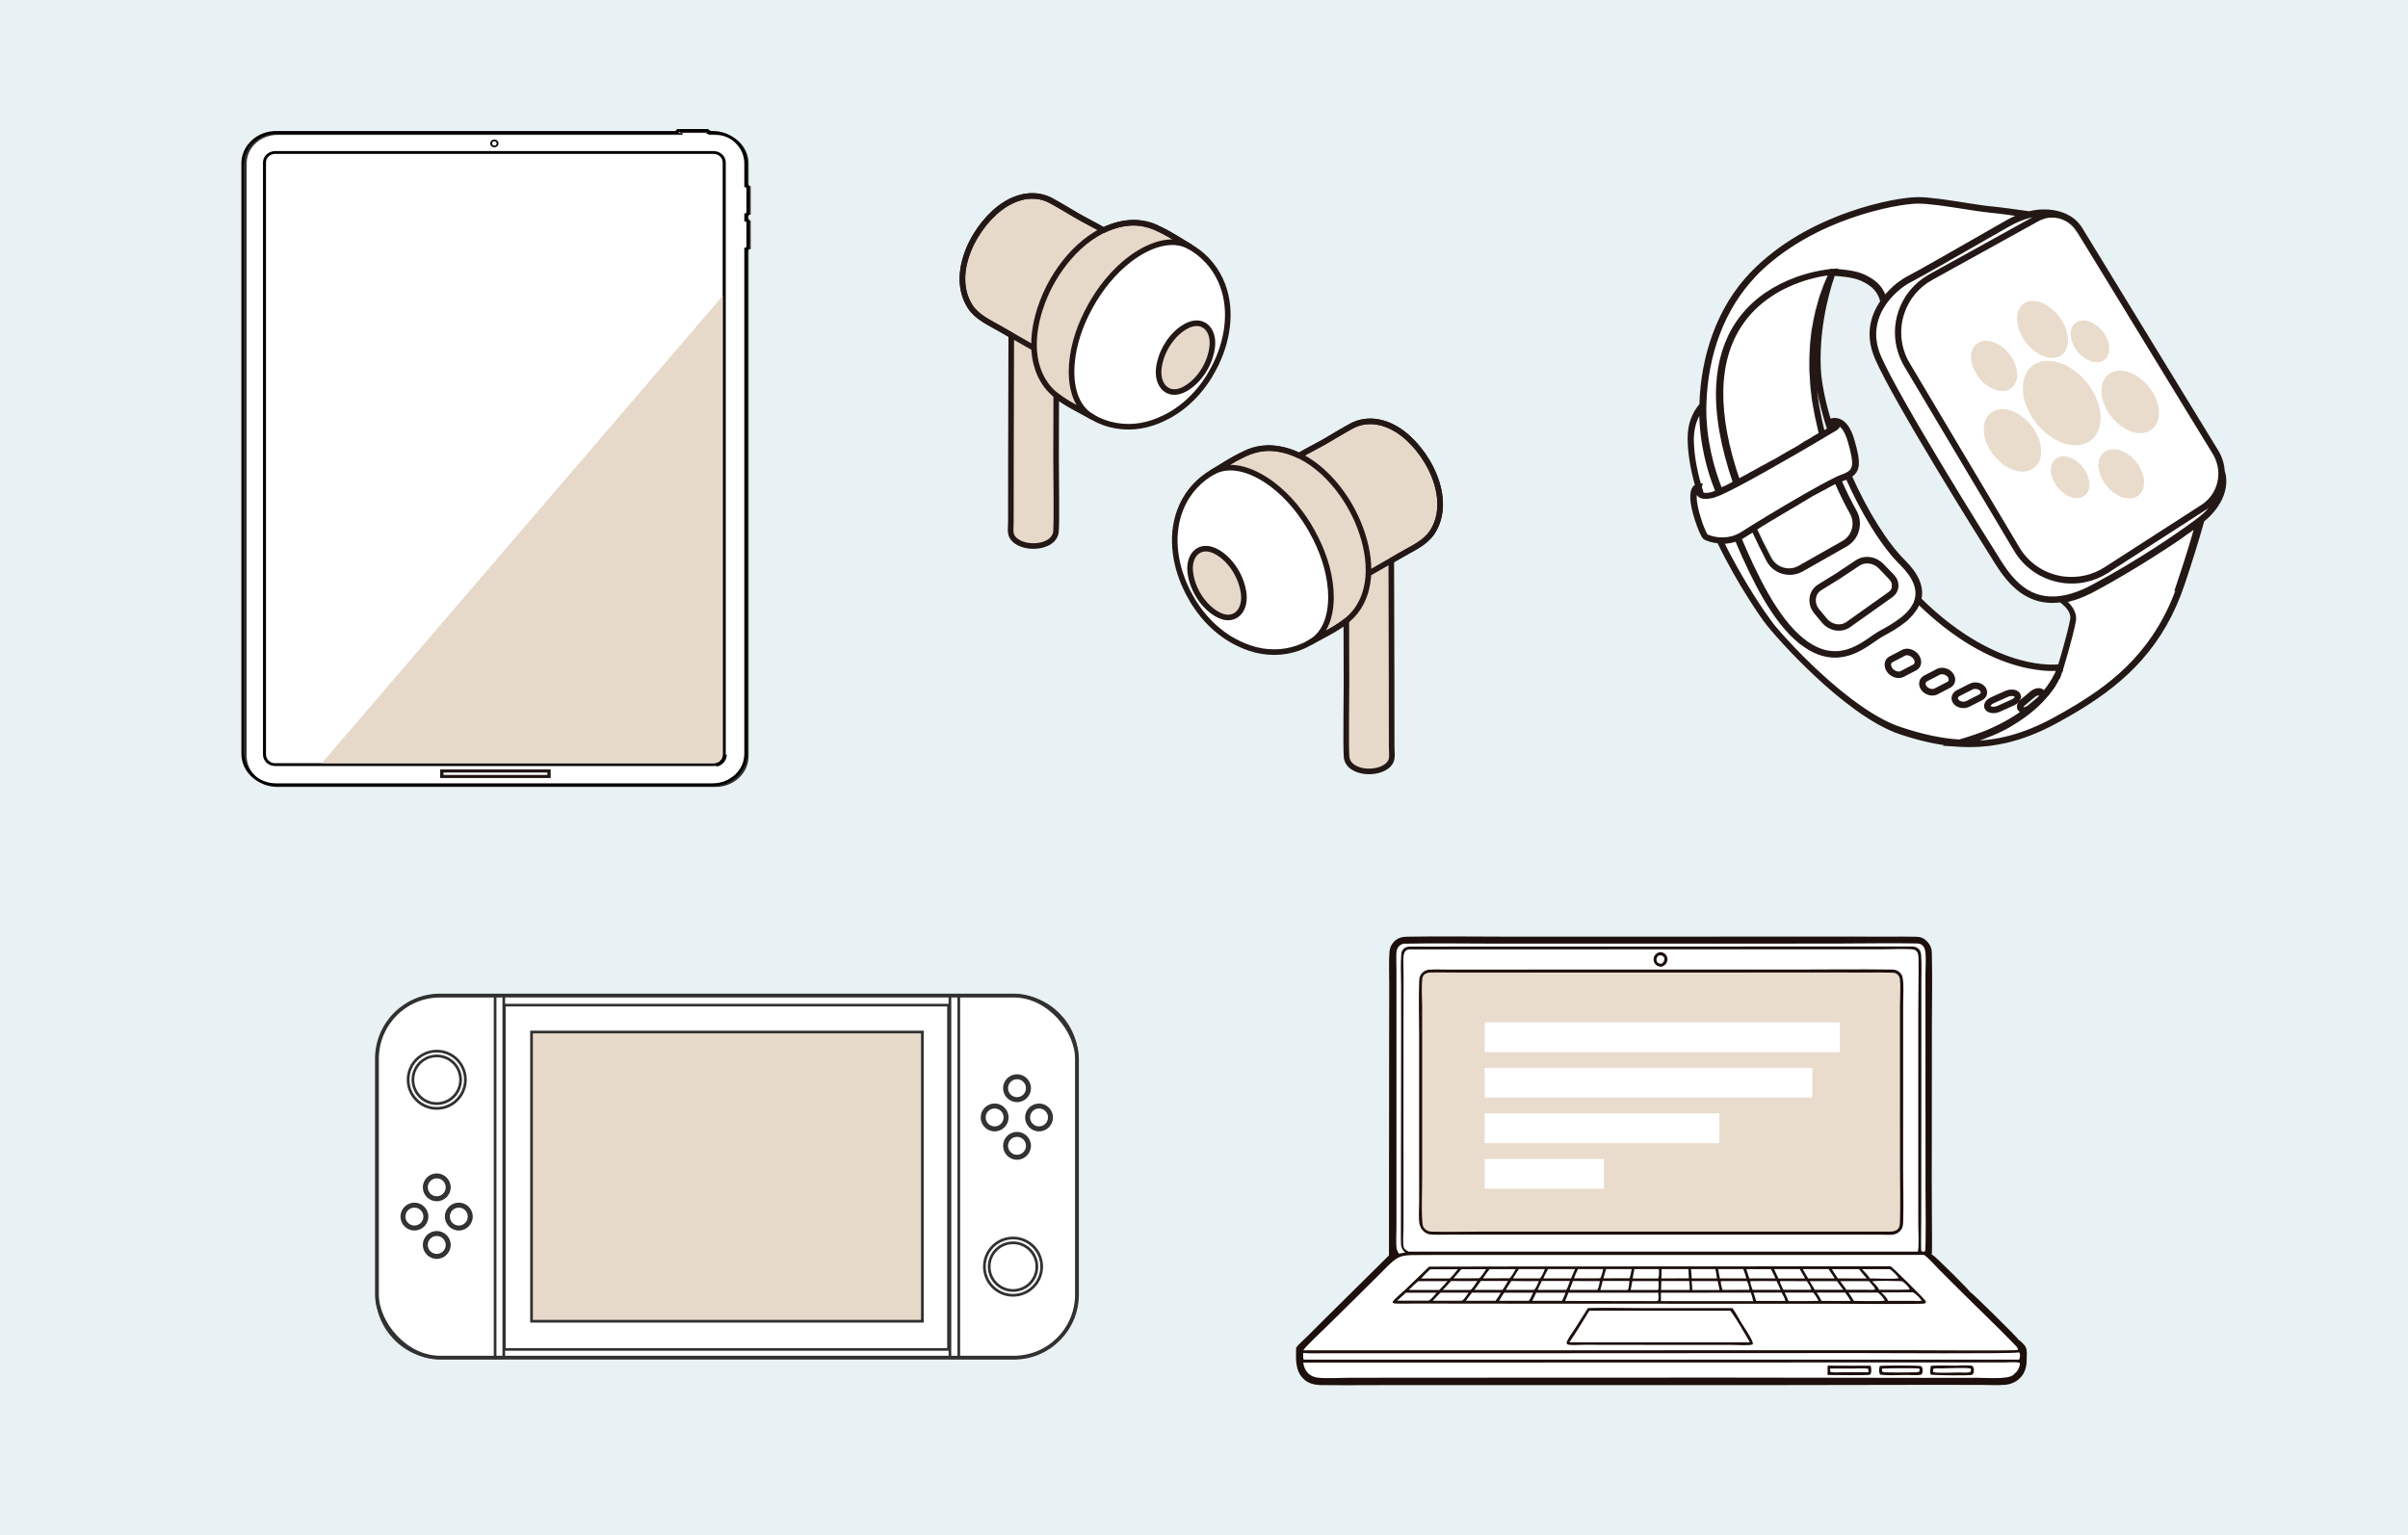 <?xml version="1.0" encoding="UTF-8"?><svg id="_レイヤー_2" xmlns="http://www.w3.org/2000/svg" viewBox="0 0 690 440"><defs><style>.cls-1{fill:#313131;}.cls-2,.cls-3{fill:#231815;}.cls-4{fill:#e9dccc;}.cls-5,.cls-6,.cls-7{fill:#fff;}.cls-8{fill:#e8f1f3;}.cls-9,.cls-3,.cls-10{stroke:#231815;}.cls-9,.cls-11{fill:none;}.cls-9,.cls-11,.cls-10{stroke-linejoin:round;}.cls-9,.cls-10{stroke-width:1.6px;}.cls-3{stroke-width:1.33px;}.cls-3,.cls-6,.cls-7{stroke-miterlimit:10;}.cls-12,.cls-10{fill:#e6d9ca;}.cls-11{stroke-linecap:round;stroke-width:.77px;}.cls-11,.cls-6,.cls-7{stroke:#313131;}.cls-6{stroke-width:.71px;}.cls-13{fill:#040000;}.cls-7{stroke-width:1.09px;}.cls-14{fill:#1c0f0c;}</style></defs><g id="_デザイン"><rect class="cls-8" x="0" width="690" height="440"/><path class="cls-12" d="M353.62,183.79c.46.25.94.48,1.41.71,4.21,2.05,8.9,2.96,13.7,2.09,2.2-.4,4.38-1.13,6.28-2.25.19-.09.38-.19.56-.3,0,0,0,0,0,0,0,0,0,0,0,0,3.24-1.88,7.14-3.62,10.2-6.09.02,5.98.03,24.71.05,30.69,0,2.72-.21,5.55.02,8.27.45,5.16,10.31,5.47,12.58,1.51.66-1.15.35-2.87.35-4.13,0-2.12-.01-4.24-.02-6.37-.01-3.62-.02-19.98-.03-23.6-.02-6.38-.04-12.75-.05-19.13,0-1.5,0-3-.01-4.49,1.03-.6,2.06-1.2,3.09-1.8,3.08-1.79,6.65-3.3,8.67-6.38,6.21-9.59-1.55-24.05-10.07-29.36-4.03-2.51-8.86-3.35-13.16-1-2.53,1.38-5,2.9-7.49,4.35-2.31,1.34-4.96,2.61-7.43,4.08-1.41-.68-2.88-1.22-4.39-1.59-2.56-.65-5.23-.78-7.9-.18-1.41.32-2.63.82-3.71,1.46-.18.08-.35.16-.53.24.05-.03.1-.07.16-.1-.11.06-.22.13-.34.19-2.18,1.07-4.29,2.4-6.37,3.67-.56.33-1.13.67-1.69,1.01-.06.04-.13.08-.19.11.02-.01.04-.02.06-.03-.11.07-.22.15-.33.22-.03.02-.07.04-.1.06.13-.08.24-.17.37-.25-.22.13-.42.26-.62.4-.12.08-.25.14-.37.22-3.8,2.51-6.64,6.07-8.23,10.34-2.86,7.69-1.33,16.47,2.47,23.68,2.96,5.76,7.51,10.74,13.06,13.75Z"/><path class="cls-5" d="M337.9,146.48c1.59-4.27,4.43-7.83,8.23-10.34.12-.08.25-.15.37-.22.2-.14.41-.28.62-.4-.13.08-.25.17-.37.25.03-.02.07-.04.1-.06.11-.07.21-.15.33-.22-.02.01-.04.02-.06.03.06-.04.13-.08.19-.11.56-.34,1.81-.78,1.81-.78,5.27-1.79,11.27,1.05,15.47,4.22,4.73,3.57,8.54,8.36,11.41,13.52,2.84,5.12,4.89,10.85,5.32,16.71.39,5.37-.65,11.99-5.74,14.95l-.19.11c-.19.11-.37.21-.56.3-1.9,1.13-4.08,1.86-6.28,2.25-4.81.87-9.49-.04-13.7-2.09-.47-.22-.94-.45-1.41-.71-5.55-3-10.1-7.99-13.06-13.75-3.8-7.22-5.33-16-2.47-23.68Z"/><path class="cls-10" d="M372.36,130.53c2.45-1.45,5.06-2.7,7.34-4.03,2.49-1.45,4.96-2.97,7.49-4.35,4.3-2.35,9.13-1.51,13.16,1,8.52,5.31,16.28,19.77,10.07,29.36-2.02,3.09-5.59,4.59-8.67,6.38-2.85,1.66-6.46,3.65-9.31,5.31"/><path class="cls-10" d="M348.62,158.14c4.2,2.32,7.25,7.41,7.77,12.12.54,4.89-2.79,8.47-7.55,5.81-4.27-2.38-7.39-7.58-7.8-12.41-.41-4.86,2.97-8.06,7.58-5.52Z"/><path class="cls-10" d="M376,152.36c-2.87-5.16-6.68-9.94-11.41-13.52-4.69-3.54-11.63-6.72-17.28-3.44,5.55-3.23,11.1-7.58,17.88-6.88,10.49,1.08,19.01,10.57,23.23,19.59,3.83,8.19,5.97,19.34.04,27.11-3.1,4.07-8.58,6.3-12.89,8.81,5.09-2.96,6.14-9.58,5.74-14.95-.43-5.87-2.47-11.6-5.32-16.71Z"/><path class="cls-9" d="M400.35,123.15c-4.03-2.51-8.86-3.35-13.16-1-2.53,1.38-5,2.9-7.49,4.35-2.31,1.34-4.96,2.61-7.43,4.08-1.41-.68-2.88-1.22-4.39-1.59-2.56-.65-5.23-.78-7.9-.18-1.41.32-2.64.82-3.71,1.46-.18.08-.35.16-.53.24.05-.03.1-.07.16-.1-.11.07-.22.13-.34.19-2.18,1.07-4.28,2.39-6.36,3.67-.57.33-1.13.67-1.69,1.01-.06.04-.13.08-.19.11.02-.01.04-.02.06-.03-.11.07-.22.15-.33.22-.03.02-.07.04-.1.06.13-.08.24-.17.37-.25-.22.13-.42.26-.62.4-.12.08-.25.14-.37.22-3.8,2.51-6.64,6.07-8.23,10.34-2.86,7.68-1.33,16.46,2.47,23.68,2.96,5.76,7.51,10.75,13.06,13.75.46.25.94.48,1.41.71,4.21,2.05,8.9,2.96,13.7,2.09,2.2-.4,4.38-1.13,6.28-2.25.19-.09.38-.19.56-.3,0,0,0,0,0,0,0,0,0,0,0,0,3.24-1.88,7.14-3.62,10.2-6.09.02,5.98.03,11.97.05,17.95,0,2.72-.21,18.29.02,21,.45,5.16,10.31,5.47,12.58,1.51.66-1.15.35-2.87.35-4.13,0-2.12-.01-16.98-.02-19.1-.01-3.62-.02-7.24-.03-10.87-.02-6.38-.04-12.75-.05-19.13,0-1.5,0-3-.01-4.49,1.03-.6,2.06-1.2,3.09-1.8,3.08-1.79,6.65-3.3,8.67-6.38,6.21-9.59-1.55-24.05-10.07-29.36Z"/><path class="cls-12" d="M347.87,105.44c3.8-7.22,5.33-16,2.47-23.68-1.59-4.27-4.43-7.83-8.23-10.34-.12-.08-.25-.15-.37-.22-.2-.14-.41-.28-.62-.4.13.08.25.17.37.25-.03-.02-.07-.04-.1-.06-.11-.07-.21-.15-.33-.22.02.01.04.02.06.03-.06-.04-.13-.08-.19-.11-.56-.34-1.12-.68-1.69-1.01-2.08-1.27-4.18-2.6-6.37-3.67-.11-.06-.22-.13-.34-.19.06.03.1.07.16.1-.17-.08-.35-.16-.53-.24-1.07-.64-2.3-1.14-3.71-1.46-2.68-.61-5.34-.47-7.9.18-1.52.37-2.98.91-4.39,1.59-2.47-1.48-5.12-2.74-7.43-4.08-2.49-1.45-4.96-2.97-7.49-4.35-4.3-2.35-9.13-1.51-13.16,1-8.52,5.31-16.28,19.77-10.07,29.36,2.02,3.09,5.59,4.59,8.67,6.38,1.03.6,2.06,1.2,3.09,1.8,0,1.5,0,3-.01,4.49-.02,6.38-.04,12.75-.05,19.13-.01,3.62-.02,19.98-.03,23.6,0,2.12-.01,4.24-.02,6.37,0,1.26-.31,2.98.35,4.13,2.27,3.96,12.13,3.65,12.58-1.51.24-2.71.02-5.55.02-8.27.02-5.98.03-24.71.05-30.69,3.05,2.47,6.96,4.2,10.2,6.09,0,0,0,0,0,0,0,0,0,0,0,0,.19.11.37.21.56.3,1.9,1.13,4.08,1.86,6.28,2.25,4.81.87,9.49-.04,13.7-2.09.47-.22.94-.45,1.41-.71,5.55-3,10.1-7.99,13.06-13.75Z"/><path class="cls-5" d="M350.53,81.87c-1.59-4.27-4.43-7.83-8.23-10.34-.12-.08-.25-.15-.37-.22-.2-.14-.41-.28-.62-.4.13.08.25.17.37.25-.03-.02-.07-.04-.1-.06-.11-.07-.21-.15-.33-.22.02.01.04.02.06.03-.06-.04-.13-.08-.19-.11-.56-.34-1.81-.78-1.81-.78-5.27-1.79-11.27,1.05-15.47,4.22-4.73,3.57-8.54,8.36-11.41,13.52-2.84,5.12-4.89,10.85-5.32,16.71-.39,5.37.65,11.99,5.74,14.95l.19.11c.19.11.37.21.56.3,1.9,1.13,4.08,1.86,6.28,2.25,4.81.87,9.49-.04,13.7-2.09.47-.22.94-.45,1.41-.71,5.55-3,10.1-7.99,13.06-13.75,3.8-7.22,5.33-16,2.47-23.68Z"/><path class="cls-10" d="M316.08,65.92c-2.45-1.45-5.06-2.7-7.34-4.03-2.49-1.45-4.96-2.97-7.49-4.35-4.3-2.35-9.13-1.51-13.16,1-8.52,5.31-16.28,19.77-10.07,29.36,2.02,3.09,5.59,4.59,8.67,6.38,2.85,1.66,6.46,3.65,9.31,5.31"/><path class="cls-10" d="M339.81,93.53c-4.2,2.32-7.25,7.41-7.77,12.12-.54,4.89,2.79,8.47,7.55,5.81,4.27-2.38,7.39-7.58,7.8-12.41.41-4.86-2.97-8.06-7.58-5.52Z"/><path class="cls-10" d="M312.43,87.75c2.87-5.16,6.68-9.94,11.41-13.52,4.69-3.54,11.63-6.72,17.28-3.44-5.55-3.23-11.1-7.58-17.88-6.88-10.49,1.08-19.01,10.57-23.23,19.59-3.83,8.19-5.97,19.34-.04,27.11,3.1,4.07,8.58,6.3,12.89,8.81-5.09-2.96-6.14-9.58-5.74-14.95.43-5.87,2.47-11.6,5.32-16.71Z"/><path class="cls-9" d="M278.01,87.9c2.02,3.09,5.59,4.59,8.67,6.38,1.03.6,2.06,1.2,3.09,1.8,0,1.5,0,3-.01,4.49-.02,6.38-.04,12.75-.05,19.13-.01,3.62-.02,7.24-.03,10.87,0,2.12-.01,16.98-.02,19.1,0,1.26-.31,2.98.35,4.13,2.27,3.96,12.13,3.65,12.58-1.51.24-2.71.02-18.28.02-21,.02-5.98.03-11.97.05-17.95,3.05,2.47,6.96,4.2,10.2,6.09,0,0,0,0,0,0,0,0,0,0,0,0,.19.11.37.21.56.3,1.9,1.13,4.08,1.86,6.28,2.25,4.81.87,9.49-.04,13.7-2.09.47-.22.94-.45,1.41-.71,5.55-3,10.1-7.99,13.06-13.75,3.79-7.21,5.33-15.99,2.47-23.68-1.59-4.27-4.43-7.83-8.23-10.34-.12-.08-.25-.15-.37-.22-.2-.14-.4-.28-.62-.4.13.08.25.17.37.25-.03-.02-.07-.04-.1-.06-.11-.07-.21-.15-.33-.22.02.01.04.02.06.03-.06-.04-.13-.08-.19-.11-.56-.34-1.12-.68-1.69-1.01-2.08-1.27-4.18-2.6-6.36-3.67-.11-.06-.23-.13-.34-.19.06.03.1.07.16.1-.18-.08-.35-.16-.53-.24-1.07-.64-2.3-1.14-3.71-1.46-2.68-.61-5.34-.47-7.9.18-1.52.37-2.98.91-4.39,1.59-2.47-1.48-5.12-2.74-7.43-4.08-2.49-1.45-4.96-2.97-7.49-4.35-4.3-2.35-9.13-1.51-13.16,1-8.52,5.31-16.28,19.77-10.07,29.36Z"/><path class="cls-6" d="M79.46,38.32c-2.44,0-4.73.89-6.46,2.49-1.72,1.61-2.67,3.75-2.67,6.02v169.86c0,2.28.95,4.41,2.67,6.02,1.72,1.61,4.02,2.49,6.46,2.49h125.56c2.44,0,4.73-.89,6.46-2.49,1.72-1.61,2.67-3.75,2.67-6.02V71.05h.61v-7.52h-.61v-2.34h.61v-7.52h-.61v-6.83c0-2.28-.95-4.41-2.67-6.02-1.73-1.61-4.02-2.49-6.46-2.49h-1.71v-.57h-8.06v.57h-115.79Z"/><path class="cls-13" d="M141.66,42.2c-.65,0-1.18-.49-1.18-1.1s.53-1.1,1.18-1.1,1.18.49,1.18,1.1-.53,1.1-1.18,1.1ZM141.66,40.47c-.37,0-.67.28-.67.63s.3.63.67.63.67-.28.67-.63-.3-.63-.67-.63Z"/><path class="cls-13" d="M204.2,225.32h-125.07c-2.66,0-5.16-.97-7.04-2.72-1.88-1.75-2.92-4.09-2.92-6.57V46.84c0-2.48,1.04-4.81,2.92-6.57,1.88-1.75,4.38-2.72,7.04-2.72h114.49c.06-.32.35-.57.69-.57h8.35c.34,0,.63.25.69.57h.85c2.66,0,5.16.97,7.04,2.72,1.88,1.75,2.92,4.09,2.92,6.57v6.01c.35.06.61.33.61.64v7.79c0,.32-.26.58-.61.64v.74c.35.06.61.33.61.64v7.79c0,.32-.26.58-.61.64v144.28c0,2.48-1.04,4.81-2.92,6.57-1.88,1.75-4.38,2.72-7.04,2.72ZM79.12,38.36c-2.43,0-4.71.88-6.43,2.48-1.72,1.6-2.66,3.73-2.66,6v169.19c0,2.27.95,4.4,2.66,6,1.72,1.6,4,2.48,6.43,2.48h125.07c2.43,0,4.71-.88,6.43-2.48,1.72-1.6,2.66-3.73,2.66-6V70.96h.61v-7.49h-.61v-2.33h.61v-7.49h-.61v-6.8c0-2.27-.95-4.4-2.66-6-1.72-1.6-4-2.48-6.43-2.48h-1.7v-.57h-8.03v.57h-115.34ZM205.3,219.73l-.06-.26c-.25.05-.51.08-.78.08h-125.6c-1.93,0-3.5-1.46-3.5-3.25V46.55c0-1.79,1.57-3.25,3.5-3.25h125.6c1.93,0,3.5,1.46,3.5,3.25v169.75h.29c0,1.65-1.21,3.06-2.94,3.43ZM78.85,44.1c-1.45,0-2.63,1.1-2.63,2.45v169.75c0,1.35,1.18,2.45,2.63,2.45h125.6c1.45,0,2.63-1.1,2.63-2.45V46.55c0-1.35-1.18-2.45-2.63-2.45h-125.6Z"/><path class="cls-2" d="M157.8,222.99h-31.67v-2.47h31.67v2.47ZM127.09,222.1h29.75v-.68h-29.75v.68Z"/><path class="cls-12" d="M92.21,218.75h112.24c1.45,0,2.63-1.1,2.63-2.45V84.79l-114.87,133.95Z"/><path class="cls-5" d="M492.71,140.01c.22-.12.47-.22.73-.35.02,0,.02-.02.04-.02.08-.04.14-.06.22-.1.02-.02.06-.02.08-.04.06-.02.12-.04.18-.08.04,0,.06-.02.1-.04.06-.02.12-.06.18-.08.04-.02.08-.04.12-.06.04-.02.1-.06.16-.08.04-.02.08-.04.12-.06.04-.02.1-.06.16-.08.06-.02.1-.04.14-.06.04-.02.1-.06.16-.08.04-.04.1-.06.14-.08.06-.02.12-.06.18-.08.04-.04.1-.06.14-.08.06-.04.12-.06.18-.1.04-.02.1-.06.14-.08.06-.04.12-.06.18-.1.04-.02.08-.06.14-.08.06-.04.14-.06.2-.1.04-.02.1-.06.14-.08.08-.04.14-.08.22-.12.04-.02.08-.04.12-.06.06-.02.1-.06.16-.08.02,0,.02-.02.04-.02.06-.04.12-.06.18-.1h.02c.06-.02.1-.06.16-.08.06-.04.12-.06.18-.1.02,0,.02-.02.04-.02.04-.02.1-.06.14-.08.06-.04.12-.06.18-.1,0,0,.02-.02.04-.02.06-.04.1-.06.14-.08.06-.04.12-.06.18-.1.02,0,.04-.02.06-.02.04-.02.08-.04.12-.06.06-.04.12-.06.18-.1.04-.02.06-.02.08-.04.04-.02.08-.04.12-.06.06-.04.12-.06.18-.1.02-.02.04-.02.06-.04.04-.02.08-.04.12-.06.06-.04.12-.06.18-.1.02-.02.06-.02.08-.04.04-.02.08-.04.12-.06.06-.04.12-.06.18-.1.04-.02.06-.04.1-.06.02-.02.06-.04.1-.06.06-.04.12-.06.18-.1.04-.02.06-.04.1-.06.04-.02.08-.04.12-.06.06-.04.12-.06.18-.1.02-.02.06-.04.1-.06.04-.02.06-.04.1-.06.06-.04.12-.06.18-.1.04-.02.08-.04.12-.06.02,0,.06-.02.08-.04.06-.04.12-.06.18-.1.04-.02.08-.04.12-.06.02,0,.06-.02.08-.04.06-.04.12-.06.18-.1.04-.02.08-.04.12-.06.02,0,.06-.02.08-.04.06-.04.12-.06.18-.1.04-.04.08-.06.12-.08.02,0,.06-.02.08-.04.06-.04.12-.06.18-.1.06-.04.1-.06.14-.08.02-.02.06-.02.08-.04.06-.04.12-.06.18-.1.04-.02.1-.06.14-.08.02,0,.06-.02.08-.04.06-.04.12-.06.18-.1.04-.02.1-.06.14-.08.02,0,.06-.02.08-.04.06-.04.12-.06.18-.1.04-.02.1-.06.14-.08.02-.02.06-.02.08-.04.06-.04.12-.06.18-.1.04-.02.1-.06.14-.08.02-.02.06-.02.08-.04.06-.04.12-.06.18-.1.06-.02.1-.06.16-.08.02-.02.06-.02.08-.04.06-.04.12-.06.18-.1.06-.02.1-.06.16-.08.04-.02.06-.02.08-.04.06-.04.12-.06.18-.1s.12-.06.18-.1c.02-.02.04-.02.06-.04.06-.04.12-.06.18-.1s.12-.06.18-.1c0,0,.02-.02.04-.02.06-.04.12-.06.18-.1.06-.04.12-.06.18-.1.02,0,.02-.02.04-.02.06-.04.12-.06.18-.1.08-.02.14-.06.2-.1.02,0,.02-.02.04-.02.06-.04.12-.06.18-.1.08-.02.14-.06.2-.1.02,0,.02-.02.04-.02.06-.04.12-.06.18-.1.08-.02.14-.06.2-.1.02,0,.02-.02.04-.02.06-.02.12-.06.18-.1.08-.02.14-.06.2-.1,0-.02.02-.02.02-.02.06-.04.14-.08.2-.12.06-.04.14-.08.2-.12.08-.04.14-.08.22-.12.06-.04.14-.08.2-.12s.14-.08.2-.12c.08-.04.14-.08.22-.12.06-.04.14-.08.2-.12s.14-.08.2-.12c.06-.04.14-.08.2-.12.08-.04.14-.08.22-.12.08-.04.14-.08.2-.12.06-.04.14-.08.2-.12.06-.04.14-.08.2-.12s.14-.08.2-.12c.08-.04.14-.08.2-.12.08-.04.14-.08.22-.12.06-.02.12-.06.18-.1.08-.04.14-.08.22-.12.06-.04.12-.06.18-.1.08-.04.14-.08.22-.12.04-.04.08-.06.12-.08.02-.02.04-.02.06-.04.08-.04.14-.08.22-.12.04-.02.06-.04.1-.06.02,0,.06-.02.08-.04.06-.04.14-.08.2-.12.04-.02.1-.06.14-.08.02,0,.02-.02.04-.02.06-.04.14-.08.2-.12.04-.02.08-.04.12-.06.04-.02.06-.02.08-.04.08-.04.14-.08.22-.12.04-.02.08-.04.1-.06.04-.02.06-.04.1-.06.08-.04.14-.08.2-.12.02-.02.06-.04.1-.06s.06-.04.1-.06c.06-.02.12-.06.18-.1.04-.02.06-.04.1-.06.02,0,.06-.02.08-.04.06-.04.14-.08.2-.12.02-.02.06-.04.08-.06.02-.02.06-.04.08-.06.06-.04.14-.08.2-.12.02-.02.06-.04.08-.06.02-.02.06-.04.08-.06.06-.04.14-.08.2-.12.02,0,.06-.02.08-.04s.06-.04.08-.06c.08-.04.14-.08.2-.12.02-.02.06-.04.08-.06.02-.02.06-.04.08-.06.04-.04.1-.06.16-.1.04-.02.08-.04.12-.06.02-.02.06-.04.08-.06.06-.04.1-.06.16-.1.04-.02.08-.04.12-.06.04-.02.06-.04.1-.06.06-.04.12-.06.18-.1.02-.02.06-.02.08-.04.04-.02.06-.04.1-.06.08-.04.14-.08.2-.12.02-.02.06-.02.08-.04.02,0,.06-.02.08-.04.06-.04.14-.08.2-.12.02-.02.04-.02.06-.04.02,0,.06-.02.08-.04.06-.04.1-.06.16-.1.02-.02.06-.04.1-.06.02,0,.06-.02.08-.04.04-.04.08-.06.12-.08.04-.02.08-.06.12-.08.02-.02.04-.02.06-.04.06-.04.12-.06.18-.1.02-.02.06-.04.08-.06s.04-.02.06-.04c.06-.04.12-.06.18-.1.02-.02.06-.04.08-.06s.04-.02.06-.04c.06-.02.1-.06.16-.08.04-.02.06-.04.1-.06.02-.02.04-.02.06-.04.04-.02.06-.04.1-.06.04-.02.1-.06.14-.08.02-.02.04-.02.06-.04.02,0,.04-.02.06-.02.08-.04.14-.08.2-.12,0,0,.02-.02.04-.02s.06-.02.08-.04c.06-.04.12-.06.18-.1.02,0,.02-.02.04-.02s.02-.02.04-.02c.06-.04.14-.08.2-.12.02-.02.04-.02.06-.04.08-.04.16-.1.24-.14h.02c-.02-.08-.04-.18-.06-.26-.04-.12-.08-.22-.1-.34-.04-.12-.06-.24-.1-.37-.02-.12-.06-.22-.08-.34s-.06-.24-.08-.37c-.02-.12-.06-.22-.08-.35-.02-.12-.06-.24-.08-.37-.02-.12-.06-.22-.08-.34-.02-.12-.06-.24-.08-.37-.02-.12-.06-.22-.08-.34-.02-.12-.06-.24-.08-.37-.04-.12-.06-.22-.08-.35,0-.02-.02-.06-.02-.08-.02-.1-.04-.18-.06-.28-.04-.12-.06-.22-.08-.34-.04-.12-.06-.24-.08-.37-.02-.12-.04-.22-.06-.35-.02-.04-.02-.06-.02-.08-.02-.1-.04-.2-.06-.3-.02-.12-.04-.22-.06-.34-.02-.12-.04-.24-.06-.37-.02-.1-.04-.22-.06-.32-.02-.12-.04-.24-.06-.37-.02-.1-.04-.22-.06-.32-.02-.02-.02-.04-.02-.06-.02-.1-.04-.2-.06-.3-.02-.1-.04-.22-.06-.32-.02-.12-.04-.24-.06-.37-.02-.1-.04-.22-.06-.32-.02-.12-.04-.24-.06-.37,0-.1-.02-.22-.04-.32-.02-.12-.04-.24-.06-.37-.02-.1-.02-.22-.04-.32,0-.12-.02-.24-.04-.37-.02-.1-.02-.22-.04-.32-.02-.12-.02-.24-.04-.37-.02-.12-.02-.22-.04-.32-.02-.12-.02-.24-.04-.37-.02-.12-.02-.22-.04-.32-.02-.14-.02-.26-.04-.39-.02-.12-.02-.22-.04-.32-.02-.14-.02-.26-.04-.39,0-.1-.02-.2-.02-.3-.02-.14-.02-.26-.04-.39,0-.1-.02-.2-.02-.3,0-.14-.02-.26-.02-.39,0-.1-.02-.2-.02-.3,0-.14-.02-.26-.02-.39,0-.1-.02-.2-.02-.3,0-.12-.02-.26-.02-.39,0-.1-.02-.2-.02-.3,0-.12-.02-.26-.02-.39-.02-.08-.02-.18-.02-.28-.02-.12-.02-.26-.02-.39-.02-.08-.02-.18-.02-.28-.02-.12-.02-.26-.02-.39v-2.96c0-.22.02-.45.02-.67v-.26c0-.18.02-.37.02-.55.02-.08.02-.16.02-.24v-.1c0-.14.02-.3.02-.45v-.02c0-.1.02-.18.02-.28v-.06c0-.14.02-.28.02-.43v-.02c0-.08.02-.18.02-.26v-.1c0-.14,0-.28.02-.43v-.04c0-.08.02-.16.02-.24v-.12c.02-.14.02-.26.04-.41v-.04c0-.08.02-.16.02-.24.02-.04.02-.08.02-.12.02-.14.02-.26.04-.41v-.04c0-.08.02-.14.02-.22.02-.04.02-.08.02-.12.02-.12.02-.26.04-.39v-.06c0-.08.02-.14.02-.22,0-.04.02-.08.02-.12,0-.12.02-.26.04-.39v-.06c0-.06.02-.14.02-.2,0-.04.02-.08.02-.12.02-.12.04-.26.06-.39v-.06c0-.06.02-.14.02-.2,0-.04.02-.08.02-.12.02-.12.04-.26.06-.39.02-.02.02-.06.02-.08.02-.06.02-.14.04-.2,0-.04.02-.08.02-.12.02-.14.04-.26.06-.39.02-.02.02-.06.02-.08.02-.06.02-.14.04-.2,0-.02.02-.06.02-.1.02-.12.04-.24.06-.37,0-.04.02-.06.02-.1.02-.06.02-.14.04-.2,0-.02.02-.06.02-.1.02-.12.04-.24.06-.37,0-.04.02-.06.02-.1.02-.06.02-.14.04-.2,0-.04.02-.06.02-.1.04-.12.06-.24.08-.37,0-.02.02-.06.02-.1.02-.06.02-.14.04-.2,0-.02.02-.06.02-.08.02-.12.06-.24.08-.37,0-.04.02-.08.02-.12,0-.06.02-.14.04-.2,0-.02.02-.06.02-.08.02-.12.06-.24.08-.37,0-.04.02-.08.02-.12,0-.06.02-.14.04-.2,0-.02.02-.04.02-.06.02-.12.06-.24.08-.37.02-.04.02-.08.04-.12.02-.08.04-.14.06-.22.02-.02.02-.04.02-.06.04-.12.06-.24.1-.37.02-.06.02-.1.04-.14.02-.08.04-.14.06-.22t.02-.04c.04-.12.06-.24.1-.37.02-.04.02-.1.04-.14.02-.08.04-.14.06-.22v-.02c.04-.12.06-.24.1-.37.02-.04.02-.1.04-.14.02-.08.04-.16.06-.24.04-.12.06-.24.1-.37,0-.06.02-.1.04-.16.04-.08.06-.16.08-.24.02-.1.06-.22.1-.34,0-.06.02-.1.04-.16.04-.06.06-.14.08-.22.04-.1.08-.22.12-.35.02-.06.04-.1.06-.16.02-.08.06-.14.08-.22.04-.12.08-.22.12-.35.02-.04.04-.1.06-.16.02-.08.06-.14.08-.22.04-.12.08-.22.12-.34.02-.06.04-.12.06-.18.02-.06.06-.14.08-.2.04-.12.08-.22.12-.34.02-.06.04-.12.06-.18.02-.06.06-.14.08-.2.06-.12.1-.22.14-.35.04-.06.06-.12.08-.18s.06-.14.08-.2c.04-.12.1-.22.14-.35.04-.06.06-.12.08-.18.02-.08.06-.14.08-.2.04-.12.1-.22.14-.34.02-.06.06-.12.08-.18.02-.06.06-.12.08-.18.04-.12.1-.22.14-.35.02-.08.06-.14.08-.2.02-.06.06-.12.08-.18.04-.1.1-.22.14-.32.02-.06.06-.14.08-.2.02-.06.06-.12.08-.18.04-.06.06-.1.04-.14-1.26.12-5.03.61-9.53,2.21-5.07,1.81-12.11,5.48-16.86,12.6-3.46,5.18-5.26,11.47-5.44,18.77,0-.48-.04-.99-.02-1.46.34-6.9,2.19-12.88,5.5-17.83,2.13-3.21,4.91-5.98,8.22-8.28,2.66-1.83,5.66-3.35,8.93-4.52,4.99-1.76,9.13-2.19,9.96-2.25v-.02h.16l.45-.02-.02.04c1.34.06,5.66.35,8.13,1.48,1.14.51,2.47,1.2,3.65,2.27,1.28,1.18,2.13,2.62,2.56,4.3.02-.02.02-.04.04-.06.04-.06.06-.1.1-.14.04-.04.08-.1.12-.14.04-.06.06-.1.1-.14.04-.04.08-.1.12-.14.02-.04.06-.08.1-.12.04-.04.08-.1.12-.14.02-.04.06-.08.1-.12.04-.06.08-.1.12-.14.02-.04.06-.08.1-.12.04-.06.08-.1.12-.14.02-.04.06-.08.1-.12.04-.04.08-.08.12-.12.04-.04.08-.08.12-.12s.08-.08.12-.12c.04-.04.08-.08.12-.12.04-.04.08-.08.12-.12.02-.04.06-.08.1-.12.04-.04.08-.08.12-.12l.1-.1.12-.12s.06-.06.1-.1c.04-.06.1-.1.14-.14.04-.06.1-.1.14-.14.06-.06.12-.1.18-.16.04-.04.06-.06.1-.1.06-.04.1-.08.14-.12s.08-.06.12-.1c.04-.02.08-.06.12-.1.04-.04.08-.06.12-.1s.08-.06.12-.1c.04-.04.08-.06.12-.1.04-.04.08-.06.12-.1.04-.04.08-.06.12-.1s.08-.06.12-.1c.04-.02.08-.06.12-.08.04-.04.08-.06.12-.1.04-.02.08-.06.12-.08.04-.02.08-.06.12-.08s.08-.06.12-.08c.04-.02.08-.06.12-.08.02-.02.06-.06.1-.08.04-.02.08-.06.12-.08.02-.04.06-.06.1-.08.04-.02.08-.06.12-.08.02-.04.06-.06.1-.08.04-.02.08-.06.12-.08.04-.02.06-.04.1-.06.04-.02.08-.06.12-.08.04-.02.06-.04.1-.06.04-.04.08-.06.12-.08.04-.02.06-.04.1-.06.04-.04.08-.06.12-.08.04-.02.08-.04.1-.06.04-.04.08-.06.12-.08.02,0,.06-.02.08-.04.04-.04.08-.06.12-.08.04-.02.06-.02.08-.04.04-.02.1-.06.14-.08.02,0,.04-.02.06-.02.08-.04.14-.06.2-.1,3.23-1.68,12.82-7.16,21.42-12.09.16-.1.32-.18.49-.28.41-.24.81-.47,1.2-.69.08-.06.16-.1.24-.14.3-.16.63-.34.93-.53.06-.06.14-.1.22-.14.16-.08.3-.18.47-.26.47-.26.91-.51,1.36-.77l1.89-1.08c.12-.06.24-.14.37-.2.04-.02.08-.04.12-.06.08-.06.16-.1.24-.14.04-.02.08-.04.12-.06.08-.04.16-.08.24-.12.04-.02.08-.04.12-.06.12-.06.22-.1.32-.16.02,0,.02-.02.04-.02.12-.06.24-.12.37-.18.02,0,.06-.02.1-.04.1-.04.18-.08.26-.12.04-.02.08-.04.12-.06.08-.02.16-.06.24-.1.04-.02.08-.04.12-.06.1-.04.2-.08.3-.12.02,0,.04-.02.06-.02.12-.04.24-.1.37-.14.04-.02.06-.02.1-.04.08-.04.18-.06.26-.1.04,0,.08-.02.12-.04.08-.02.16-.06.24-.08.04-.02.08-.02.12-.04.1-.04.18-.06.28-.1.02,0,.06-.02.08-.02.12-.04.24-.06.34-.1-3.37-.49-7.4-1.03-9.8-1.26-2.09-.2-4.87-.63-7.81-1.1-4.58-.71-9.78-1.52-12.98-1.52s-10.79,1.14-19.68,4.28c-7.79,2.74-18.89,7.93-27.61,17.04-8.82,9.25-13.88,22.46-14.24,37.16-.02.22-.02.43-.02.63v.04c-.1,9.59,2.37,18.01,4.48,23.37l.2.51Z"/><path class="cls-5" d="M486.97,138.57l-.08.32c.2.69.41,1.38.63,2.07,0,.02.02.02.02.02.02,0,.04.02.06.02.02.02.04.04.06.04s.04.02.06.02.06.02.08.02.04.02.06.02.06.02.08.02.04.02.06.02.06.02.08.02c.04.02.06.02.08.02.04.02.06.02.1.02h.85s.08-.02.12-.02h.1c.06,0,.1-.02.14-.02.04-.02.06-.02.1-.02s.1-.02.14-.02.06-.02.1-.02c.06,0,.1,0,.16-.02.02,0,.04-.02.08-.02.06-.02.12-.02.18-.04.02,0,.06-.02.08-.02.08-.02.18-.04.26-.06.02,0,.06-.02.08-.02h.02s.04-.02.06-.02t.04-.02s.02-.02.04-.02t.04-.02s.04-.02.06-.02t.04-.02s.04-.02.06-.02t.04-.02s.04-.02.06-.02.02-.02.04-.02.04-.02.06-.02.02-.02.04-.02.04-.02.06-.02.02-.02.04-.02c.02-.02.06-.02.08-.04h.02s.08-.02.12-.04c.02,0,.02-.02.04-.02.02-.02.06-.02.08-.04,0,0,.02-.02.04-.02.04-.02.06-.02.08-.04.02,0,.04-.02.06-.02.04-.02.06-.02.08-.04.02,0,.04-.02.06-.02.02-.02.06-.02.08-.04.02,0,.04-.02.06-.02t.04-.02c-.06-.18-.14-.35-.2-.53-2.11-5.21-4.6-13.49-4.52-23.39v-.12c-1.87,2.35-2.82,5.23-2.92,8.68,0,4.04.73,8.64,2.19,13.67l.18-.02Z"/><path class="cls-5" d="M497.76,153.14c.55-.22,1.1-.53,1.6-.85.65-.43,1.64-1.03,2.84-1.79l.18-.1s.02-.02.02-.02c5.4-3.35,13.73-8.3,19.51-11.46,1.83-.99,3.39-1.81,4.54-2.35l.24-.12c.3-.14.57-.26.79-.35.08-.04.18-.08.26-.1.26-.1.49-.18.69-.26.34-.14.65-.26.91-.41,1.3-.69,1.89-1.52,2.01-2.86.12-1.38-.26-3.43-1.26-6.86-.83-2.82-1.97-4.52-3.41-5.09-.37-.16-.73-.2-1.05-.2.57.1.87.28.97.59.18.55-.57,1.08-.73,1.18,0,0-.39.22-1.08.63l-.18.1c-.26.16-.57.32-.89.53-.02,0-.02.02-.04.02-.39.22-.83.49-1.3.77l-.16.1s-.04.02-.06.04l-.22.14c-1.32.77-2.86,1.66-4.54,2.66-.22.14-.47.28-.71.43-.08.04-.18.1-.26.14-.95.57-1.95,1.14-2.96,1.72-.08.04-.14.08-.22.12-5.13,2.96-10.85,6.21-15.34,8.56-.1.06-.22.12-.34.18h-.02l-.26.14c-1.78.93-3.27,1.66-4.4,2.17l-.16.06s-.04.02-.06.02l-.24.1c-.51.2-.91.37-1.26.49-.16.04-.3.08-.43.12-.1.02-.18.04-.28.06-.04,0-.06.02-.1.02-.06.02-.12.02-.18.04-.02,0-.06.02-.1.02-.06,0-.1.02-.16.02-.04,0-.08.02-.12.02s-.1.02-.14.02c-.04.02-.08.02-.12.02-.06,0-.1.02-.14.02-.02.02-.06.02-.1.02-.04.02-.08.02-.12.02h-.87s-.08-.02-.12-.02c-.04-.02-.08-.02-.1-.02s-.06-.02-.1-.02c-.02,0-.06-.02-.08-.02-.04,0-.06-.02-.1-.02-.02,0-.06-.02-.08-.02-.04-.02-.06-.02-.1-.04-.02,0-.04-.02-.06-.02-.04,0-.06-.02-.1-.04-.02,0-.04-.02-.06-.02-.04-.02-.1-.06-.14-.08l-.08-.04c-.79-.55-.85-1.48-.79-2.03-.37.18-.63.59-.77,1.2-.34,1.46.04,4.16,1.05,7.38.87,2.76,1.89,4.91,2.15,5.17.37.2,1.83.85,3.92.99,1.74.12,3.43-.14,4.97-.79l.08-.04Z"/><path class="cls-5" d="M563.51,211.38c.12-.04.26-.08.39-.12.06-.02.12-.04.18-.06.12-.04.26-.08.39-.12.06-.02.1-.04.16-.06.14-.06.26-.1.41-.14.04,0,.1-.02.14-.04.12-.04.26-.1.41-.14.06,0,.1-.02.14-.04.14-.04.28-.1.43-.14.04-.02.08-.02.12-.04.14-.06.28-.1.43-.16.04-.02.06-.02.1-.04.16-.06.3-.1.45-.16.02,0,.06-.02.08-.02.14-.04.3-.1.45-.16.02,0,.04-.02.06-.02.16-.06.3-.12.47-.18.02,0,.02-.02.04-.02.16-.06.3-.12.47-.18h.02c.16-.08.32-.14.49-.2,4.87-2.01,8.6-4.28,11.42-6.47-.26.1-.55.14-.79.14-.32,0-.63-.08-.87-.26-.24-.2-.39-.49-.41-.81-.02-.53.3-1.14.87-1.6l2.78-2.33c.93-.77,2.17-.99,2.82-.51.24.2.39.49.41.81v.1s.06-.06.1-.1c.02,0,.02-.02.04-.04.04-.04.08-.1.12-.14,0-.02.02-.04.04-.06.04-.04.08-.1.12-.14,0-.02.02-.04.04-.06.06-.06.1-.1.14-.16l.02-.02c.06-.06.1-.12.16-.18,0-.02.02-.02.02-.04.04-.04.08-.1.12-.14,0-.02.02-.04.04-.06.04-.04.06-.08.1-.12,0-.02.02-.04.04-.06.04-.04.06-.1.1-.14.02,0,.02-.02.04-.04.04-.06.1-.12.14-.18.06-.06.1-.12.14-.18.02-.02.02-.04.04-.06.04-.04.06-.08.1-.12.02-.02.02-.04.04-.06.02-.04.06-.08.08-.12.02-.02.02-.04.04-.06.04-.04.06-.1.1-.14l.02-.02c.04-.06.08-.12.12-.18,0-.02.02-.02.02-.04.02-.04.06-.08.08-.12.02-.02.02-.04.04-.06.04-.04.06-.08.08-.12.02-.02.02-.04.04-.06.02-.04.06-.08.08-.12,0,0,.02-.02.02-.04.04-.06.06-.1.1-.16.02,0,.02-.02.02-.02.02-.04.06-.1.08-.14.02-.02.02-.04.04-.06.02-.02.04-.06.06-.1.02-.02.02-.04.04-.06.02-.04.04-.06.06-.1.02-.02.02-.04.04-.06.04-.04.06-.08.08-.12l.02-.02s.06-.1.08-.14c0,0,.02-.02.02-.04.02-.04.04-.06.06-.1.02-.02.02-.04.04-.06.02-.04.04-.06.06-.1.02-.02.04-.04.04-.06.02-.04.04-.06.06-.1,0-.02.02-.02.02-.04.04-.04.06-.1.08-.14,0-.02.02-.02.02-.04.02-.02.04-.06.06-.1,0-.02.02-.04.02-.06.02-.02.02-.06.04-.08,0-.02.02-.04.02-.06.02-.02.02-.06.04-.08,0-.02.02-.04.02-.06.02-.04.04-.06.06-.1.02,0,.02-.02.02-.02.02-.04.04-.08.06-.12,0,0,.02-.02.02-.04.02-.02.02-.06.04-.08,0-.02.02-.04.02-.06.02-.04.02-.06.04-.08,0-.02.02-.04.02-.06.02-.04.02-.06.04-.08,0-.02.02-.02.02-.04s.02-.06.04-.1c0,0,.02-.02.02-.04s.02-.04.02-.06.02-.04.02-.06.02-.04.02-.06c0,0,.02-.02.02-.04s.02-.04.02-.06c0,0,.02-.02.02-.04s.02-.04.02-.06c0-.04.02-.06.02-.08s.02-.04.02-.06c0,0,.02-.02.02-.04s.02-.02.02-.04c0,0,.02-.02.02-.04s.02-.02.02-.04c0,0,.02-.02.02-.04t.02-.04c.02-.06.04-.12.06-.18.02,0,.02-.02.02-.02,0,0,.02-.02.02-.04v-.02s.02-.02.02-.04v-.02s.02-.02.02-.04c.02-.04.02-.08.04-.12,0,0,.02-.02.02-.04v-.02s.02-.02.02-.04v-.02s.02-.02.02-.04c-.51.06-1.48.12-2.86.08-1.91-.06-4.97-.37-8.82-1.42-4.32-1.2-8.72-3.08-13.06-5.64-5.31-3.12-10.59-7.24-15.66-12.23-.02.02-.02.06-.04.08,0,.04-.02.06-.02.08-.02.04-.02.08-.04.12,0,.02-.02.04-.02.06-.02.06-.04.1-.06.16,0,.02-.02.02-.02.04-.02.06-.04.1-.06.16-.02.02-.02.04-.04.06-.02.04-.04.08-.06.12-.02.02-.02.06-.04.08,0,.04-.02.06-.04.1-.02.02-.02.06-.04.08,0,.04-.02.06-.04.1,0,.02-.02.06-.04.08-.02.04-.04.06-.06.1,0,.02-.02.06-.04.08-.02.04-.04.06-.06.1-.02.02-.04.06-.06.08-.02.04-.04.06-.06.1-.02.02-.04.06-.06.08-.02.04-.04.06-.06.1-.02.02-.04.06-.06.08-.02.04-.04.06-.06.1-.02.02-.04.06-.06.08-.02.04-.04.06-.06.1-.02.02-.04.06-.06.08-.02.04-.04.06-.06.1-.02.02-.04.06-.06.08-.04.04-.06.06-.08.1-.02.02-.04.06-.06.08-.02.04-.06.06-.08.1-.02.04-.04.06-.06.08-.04.06-.1.12-.14.18-.02.02-.04.04-.06.06-.02.04-.06.06-.08.1-.02.02-.04.06-.06.08-.02.04-.06.06-.08.1-.04.02-.06.06-.08.08-.02.04-.06.06-.08.1-.02.02-.06.06-.08.08-.02.04-.06.06-.08.1-.02.02-.06.06-.08.08-.02.04-.06.06-.08.1-.02.02-.06.06-.08.08-.02.04-.04.06-.08.1-.02.02-.06.06-.08.08l-.1.1-.08.08-.1.1s-.06.06-.08.08c-.04.04-.06.06-.1.1l-.08.08s-.06.06-.1.1c-.02.04-.06.06-.08.08-.04.04-.08.06-.12.1-.02.02-.06.04-.08.06-.06.02-.1.06-.14.1-.02.02-.04.04-.06.06-.06.04-.14.1-.2.16-1.93,1.56-4.06,2.76-5.62,3.61-.06.02-.12.06-.16.08-.35.2-.67.37-.93.53-.59.35-1.24.79-1.99,1.32-2.21,1.54-4.95,3.45-8.34,4.18-.12.02-.22.04-.35.06-.04,0-.08.02-.12.02-.08.02-.14.02-.22.04-.06,0-.1.02-.14.02-.06,0-.14.02-.2.02-.04,0-.1.02-.14.02-.08,0-.14.02-.2.02-.06.02-.1.02-.16.02s-.12.02-.18.02c-.06.02-.1.02-.16.02-.06.02-.12.02-.18.02h-1.42c-.06,0-.14-.02-.2-.02-.06-.02-.1-.02-.16-.02s-.14-.02-.2-.02c-.04,0-.1-.02-.14-.02-.06,0-.14-.02-.2-.02-.04,0-.1-.02-.14-.02-.08-.02-.14-.02-.22-.04-.06,0-.1-.02-.14-.02-.08,0-.16-.02-.24-.04-.04,0-.08-.02-.12-.02-.12-.02-.22-.06-.35-.08-2.11-.49-4.24-1.54-6.35-3.14-.06-.04-.12-.1-.18-.14h-.02s-.08-.06-.12-.08c-.04-.02-.08-.06-.12-.08-.06-.04-.12-.1-.18-.14l-.04-.04s-.06-.06-.1-.08c-3.43-2.8-6.67-6.88-9.96-12.48-2.62-4.46-5.21-9.84-8.2-16.88-.06.02-.14.06-.2.08-.02,0-.04.02-.06.02-.16.06-.34.12-.53.18-.02,0-.04.02-.06.02-.06.02-.14.04-.2.06-.02,0-.06.02-.08.02-.06,0-.12.02-.18.04-.04,0-.06.02-.1.02-.06.02-.12.02-.18.04-.04,0-.06.02-.1.02-.06.02-.12.02-.18.04-.04,0-.06.02-.1.02-.06.02-.12.04-.18.04-.04,0-.06.02-.1.02-.06,0-.12.02-.18.02-.02.02-.06.02-.1.02-.06,0-.12.02-.18.02-.02.02-.06.02-.1.02-.06,0-.12.02-.18.02h-.12c-.06.02-.12.02-.18.02h-1.2c5.96,12.31,12.86,21.87,13.17,22.27,3.73,5.15,23.61,27.04,38.5,31.73,6.17,2.05,11.64,3.21,16.71,3.51.08-.02.16-.04.24-.06.1-.04.22-.06.34-.1.08-.04.16-.06.24-.08.12-.04.24-.06.37-.1.08-.02.14-.04.22-.06.12-.04.24-.08.37-.12.06-.02.14-.04.2-.06Z"/><path class="cls-5" d="M629.72,149.37c-.06.06-.14.1-.2.16l-.02.02c-.06.06-.12.1-.2.16l-.02.02c-.08.04-.14.1-.22.16l-.02.02c-.16.12-.32.24-.49.37l-.02.02c-.08.06-.16.12-.24.18-.02,0-.02.02-.04.02-.08.06-.16.12-.24.18t-.04.04c-.08.06-.18.12-.26.18-.02,0-.02.02-.04.02-.1.06-.18.14-.28.2h-.02c-.1.06-.18.14-.28.2-.02,0-.02.02-.04.02-.1.06-.18.14-.28.2-.02.02-.04.02-.06.04-.1.06-.18.14-.28.2-.02.02-.04.02-.06.04-.08.06-.18.14-.28.2,0,.02-.02.02-.04.04-.1.08-.2.14-.3.22l-.02.02c-.1.08-.2.14-.3.22-.02,0-.02.02-.04.02-.1.08-.2.14-.3.22-.02.02-.04.02-.06.04-.1.08-.2.14-.3.22-.04,0-.06.02-.08.04-.12.08-.22.14-.32.22-.02,0-.04.02-.06.04-.1.06-.2.14-.32.22-.02.02-.04.02-.06.04-.1.08-.22.14-.32.22-.02.02-.04.02-.06.04-.12.08-.22.16-.34.24-.04,0-.06.02-.08.04-.12.06-.22.14-.34.22-.02.02-.06.04-.08.06-.12.06-.22.14-.34.22-.02.02-.06.04-.08.06-.1.08-.22.16-.35.24-.04,0-.06.02-.08.04-.12.06-.22.14-.35.22-.02,0-.04.02-.06.04-.12.08-.24.16-.37.24-.02.02-.06.04-.08.06-.12.08-.24.16-.37.24-.04.02-.06.04-.1.06-.12.08-.24.16-.37.24-.04.02-.06.04-.1.06-.12.08-.24.16-.37.24-.04.02-.06.04-.1.06-.12.06-.24.14-.37.22,0,.02-.02.02-.04.04-3.43,2.23-8.38,5.34-14.04,8.54-1.58.89-3.23,1.81-4.91,2.7-.1.06-.2.1-.3.16-.04.02-.06.04-.1.06-.06.04-.14.06-.2.1-.04.02-.08.04-.12.06-.06.04-.12.06-.18.1-.04.02-.08.04-.12.06-.06.02-.12.06-.18.08-.06.02-.1.04-.14.06-.04.02-.1.06-.16.08-.04.02-.1.04-.14.06-.06.02-.1.06-.16.08-.04.02-.1.04-.14.06-.06.02-.1.06-.16.08-.04.02-.1.04-.14.06-.06.04-.1.06-.16.08-.06.02-.1.04-.14.06-.06.04-.1.06-.16.08s-.1.04-.14.06c-.06.02-.1.04-.16.06-.06.02-.1.04-.14.06-.04.02-.1.04-.16.06-.04.02-.08.04-.12.06-.06.04-.12.06-.18.08-.04,0-.08.02-.12.04-.08.02-.14.06-.22.08-.02.02-.06.02-.08.04-.1.02-.18.06-.28.1-.04.02-.06.02-.1.04-.06.02-.12.04-.18.06-.04.02-.08.02-.12.04-.06.02-.1.04-.16.06-.04.02-.08.02-.12.04-.06.02-.1.04-.16.06-.06.02-.1.02-.14.04-.06.02-.1.04-.16.06-.06.02-.1.02-.14.04-.06,0-.12.02-.16.04-.06.02-.1.02-.14.04-.04,0-.1.02-.14.04-.06.02-.1.02-.14.04-.04.02-.1.02-.14.04-.04.02-.08.02-.12.04-.04.02-.1.02-.14.04s-.08.02-.12.04c-.06.02-.1.02-.16.04-.04.02-.08.02-.12.04-.06.02-.1.02-.16.04-.04,0-.08.02-.12.02-.04.02-.1.02-.16.04-.02,0-.06.02-.1.02-.06.02-.14.02-.2.04-.02,0-.06.02-.08.02-.08.02-.18.04-.26.06-.02.02-.04.02-.06.02-.06.02-.14.02-.2.04-.04,0-.06.02-.1.02-.04.02-.1.02-.16.04-.02,0-.06.02-.1.02s-.08.02-.12.02c.95.73,1.7,1.5,2.23,2.27.79,1.16,1.1,2.33.89,3.49-.83,4.52-3.53,13.39-3.63,13.71,0,.02,0,.06-.02.12v.24s-.02.02-.02.04v.02s-.02.02-.02.04v.02s-.02.02-.02.04v.02s-.02.02-.02.04t-.02.04s-.02.02-.02.04t-.02.04s-.02.02-.02.04t-.02.04s-.02.04-.02.06t-.02.04s-.02.04-.02.06t-.02.04s-.02.04-.02.06-.02.02-.02.04-.02.04-.02.06-.02.02-.02.04-.02.04-.02.06-.02.02-.02.04-.02.04-.02.06c0,0-.02.02-.02.04s-.02.04-.02.06c0,0-.02.02-.02.04s-.02.04-.02.06c0,0-.02.02-.02.04s-.02.04-.02.06-.02.04-.02.06-.02.04-.02.06-.02.04-.02.06c-.02.02-.02.04-.04.06,0,.02-.02.04-.02.06-.02.04-.02.06-.04.08,0,.02-.02.04-.02.06-.02.04-.02.06-.04.08,0,.02-.02.04-.02.06-.02.04-.02.06-.04.08,0,.02-.02.04-.02.06-.02.02-.02.06-.04.08,0,.02-.02.04-.02.06-.02.02-.02.06-.04.08-.02.02-.02.04-.04.06-.02.02-.02.06-.04.08-.02.02-.02.04-.04.06s-.02.06-.04.08c-.02.02-.02.04-.04.06-.02.02-.02.06-.04.08s-.02.04-.04.06-.02.06-.04.08c-.02.04-.02.06-.04.08,0,.02-.02.06-.04.08-.02.04-.02.06-.04.08,0,.02-.02.06-.04.08-.02.04-.02.06-.04.08,0,.02-.02.06-.04.08-.02.04-.02.06-.04.08-.02.02-.04.06-.06.08-.02.02-.02.06-.04.08-.02.02-.04.06-.06.08,0,.02-.02.06-.04.08-.02.02-.04.06-.06.08,0,.02-.02.06-.04.08-.02.04-.04.06-.06.1,0,.02-.02.06-.04.08-.02.04-.04.06-.06.1,0,.02-.02.06-.04.08-.02.04-.04.06-.06.1-.02.02-.04.06-.06.08-.02.04-.04.06-.06.1-.02.02-.04.06-.06.08-.02.04-.04.06-.06.1-.02.02-.04.06-.06.08-.02.04-.04.06-.06.1-.02.02-.04.06-.06.08-.02.04-.04.06-.06.1-.02.02-.04.06-.06.08-.02.04-.04.06-.06.1-.02.02-.04.06-.06.08-.04.04-.06.06-.08.1-.02.02-.04.06-.06.08-.04.04-.06.06-.08.1-.02.02-.04.06-.06.08-.02.04-.06.06-.08.1-.02.02-.04.06-.06.08-.02.02-.06.06-.08.1-.02.02-.04.06-.06.08-.02.02-.06.06-.08.1-.02.02-.04.04-.06.08-.02.02-.06.06-.08.1-.02.02-.04.06-.06.08-.02.04-.06.08-.08.12-.02.02-.04.06-.06.08-.02.04-.06.08-.08.12-.04.02-.06.06-.08.08-.04.04-.06.08-.1.12-.04.02-.06.06-.08.08-.04.04-.06.08-.1.12-.02.02-.04.06-.06.08-.04.04-.06.08-.1.12-.04.02-.06.06-.08.08-.04.04-.08.1-.12.14-.02.04-.04.06-.06.08-.06.06-.12.14-.18.2-2.35,2.68-5.34,5.11-8.82,7.24-.12.08-.24.16-.39.24-.04.02-.08.06-.12.08-.08.06-.18.1-.26.16-.06.04-.1.06-.16.1-.08.04-.16.1-.24.14-.04.04-.1.06-.16.1-.08.06-.16.1-.24.14-.06.04-.12.06-.18.1-.08.04-.16.08-.24.12-.06.04-.12.06-.18.1-.08.04-.16.08-.24.12-.06.04-.12.06-.18.1-.08.04-.16.08-.24.12-.06.04-.12.06-.18.1-.08.04-.16.08-.24.12-.06.02-.12.06-.18.08-.08.06-.18.1-.26.14-.06.02-.1.06-.16.08-.1.06-.22.1-.32.16-.04.02-.08.04-.12.06-.16.06-.3.14-.45.2-.06.02-.1.04-.14.06-.1.04-.2.1-.3.14-.06.02-.12.06-.18.08-.08.04-.18.08-.26.12-.08.02-.14.06-.2.08-.1.04-.18.08-.26.12-.06.02-.14.06-.2.08-.1.02-.18.06-.26.1-.06.02-.14.06-.2.08-.1.02-.18.06-.26.1-.06.02-.14.06-.2.08-.1.02-.18.06-.26.1-.06.02-.14.06-.2.08-.08.04-.18.06-.26.1-.06.02-.14.06-.2.08-.1.02-.18.06-.28.1-.06.02-.14.06-.2.08-.1.04-.2.08-.3.12-.04.02-.1.04-.16.06l-.49.18s-.06.02-.1.04c-.12.04-.26.1-.39.14-.06.02-.12.04-.18.06-.1.02-.2.06-.3.1-.06.04-.14.06-.2.08-.1.04-.18.06-.28.1-.08.04-.14.06-.22.08-.1.04-.18.06-.28.1-.08.04-.14.06-.22.08-.1.04-.18.06-.28.1-.08.04-.14.06-.22.08-.1.04-.18.06-.28.1-.08.04-.14.06-.22.08-.1.04-.2.06-.3.1-.08.02-.14.04-.22.06-.1.04-.2.06-.3.1-.06.02-.14.04-.2.06-.02,0-.04.02-.06.02,8.6.24,16.78-1.89,25.54-6.65,2.41-1.32,4.54-2.54,6.53-3.75,11.01-6.69,23.13-16.13,29.58-35.34,2.11-6.29,3.89-12.05,5.42-17.49-.12.1-.26.2-.41.3,0,.02-.02.02-.02.02Z"/><path class="cls-5" d="M636.7,137.03v-.04s-.02.08-.02.12c0-.03,0-.05.02-.08Z"/><path class="cls-5" d="M636.62,137.42c-.02.1-.04.2-.06.3-.02.02-.02.04-.02.06-.04.1-.06.2-.08.3v.02c-.02.1-.06.2-.08.3,0,.02-.02.04-.02.06-.04.1-.06.2-.1.3,0,.02-.02.04-.02.06-.04.1-.06.2-.1.3v.02c-.04.1-.08.2-.12.3,0,.02-.02.04-.02.06-.04.08-.08.18-.12.28,0,.02-.02.04-.02.06-.06.08-.1.18-.14.28-.71,1.48-1.7,2.8-2.94,3.87-.28.26-.59.49-.89.71-.16.1-.32.22-.49.32l-27.67,17.83c-1.85,1.2-3.85,2.03-5.98,2.52-.12.04-.22.06-.35.08-.02,0-.06.02-.08.02-.12.02-.22.04-.35.06h-.02c-.12.02-.22.04-.32.06-.02.02-.06.02-.08.02-.12,0-.22.02-.34.04h-.04c-.1.02-.2.02-.3.04-.02.02-.06.02-.08.02-.12.02-.22.02-.35.04h-.06c-.08,0-.18.02-.28.02h-.08c-.12,0-.22.02-.35.02h-.08c-.08.02-.18.02-.28.02h-1.3c-.1-.02-.18-.02-.28-.02h-.1c-.12,0-.22-.02-.35-.02h-.04c-.1,0-.2-.02-.3-.02h-.1c-.1-.02-.22-.02-.35-.04-2.8-.32-5.52-1.28-7.87-2.78-2.5-1.58-4.5-3.67-6.02-6.21l-31.42-52.8c-.63-1.07-1.16-2.21-1.56-3.37-.06-.16-.12-.3-.16-.47-.04-.08-.06-.16-.08-.24-1.1-3.61-1.05-7.49.16-11.14,1.4-4.22,4.3-7.75,8.13-10,.12-.08.24-.16.37-.22l30.43-16.84c.43-.24.87-.45,1.32-.61.06-.02.14-.06.22-.08.04,0,.06-.02.08-.02.06-.02.1-.04.16-.06.02,0,.06-.02.08-.02.06-.02.1-.02.16-.04.02,0,.06-.02.08-.02.06,0,.12-.02.18-.04.02-.02.04-.02.06-.02.08-.02.16-.04.24-.06.02-.02.04-.02.06-.02.06-.02.12-.02.18-.04.02-.02.06-.02.08-.02.06,0,.1-.02.16-.02.02-.02.06-.02.08-.02.06,0,.1-.02.16-.02h.06c-.32-.02-.67-.04-1.03-.04-1.26,0-2.7.16-4.3.55-2.03.51-4.1,1.36-6.15,2.54l-1.89,1.08c-.95.55-1.97,1.12-2.98,1.7-.14.08-.3.18-.47.26-.41.22-.79.47-1.2.69-.16.1-.32.18-.49.28-.08.04-.16.1-.24.14-8.13,4.67-17.06,9.78-20.57,11.62-.14.08-.26.14-.39.2-.26.12-.53.28-.81.45-1.95,1.18-4.46,3.25-6.39,5.96-2.37,3.35-4.56,8.78-1.6,15.64,5.25,12.15,30.2,52.11,34.59,58.97,3.67,5.72,8.62,11.42,17.61,10.14,2.03-.28,4.2-.93,6.49-1.93.12-.06.24-.12.39-.18.81-.37,1.64-.77,2.48-1.22.1-.06.22-.12.32-.18,12.74-6.82,24.24-14.69,29.09-18.34.08-.06.16-.12.24-.18.06-.06.14-.12.22-.18.04-.02.08-.06.12-.08.08-.06.16-.1.22-.16.04-.02.06-.06.1-.08.08-.06.14-.12.2-.16.04-.04.06-.06.1-.08.43-.32.75-.61,1.01-.83,2.71-2.4,5.17-6.13,5.18-10.04-.01.08-.03.17-.05.24-.02.02-.02.04-.02.06Z"/><path class="cls-5" d="M636.7,136.99h0c0-.05.02-.11.02-.16,0,.06-.02.1-.02.16Z"/><path class="cls-5" d="M510.32,163.26c-1.81-.53-3.29-1.74-4.16-3.43-1.54-2.96-2.96-5.88-4.26-8.7-1.16.71-2.13,1.32-2.78,1.74l-.18.12s-.04.02-.06.04c-.04.02-.08.06-.12.08s-.06.02-.08.04c-.04.02-.08.04-.12.06-.02.02-.06.02-.08.04-.04.02-.08.04-.12.06-.04.02-.06.02-.08.04-.06.02-.1.04-.14.06-.02.02-.04.02-.06.04-.04.02-.1.06-.16.08t-.02.02c-.06.02-.12.06-.18.08,4.69,11.04,10.47,23.06,17.91,29.19.04.02.06.06.1.08l.04.04c.06.04.12.1.18.14.04.02.08.06.12.08.02.02.06.06.1.08h.02c.06.06.12.1.18.14.2.16.41.3.61.45,8.42,5.92,14.77,1.5,19.01-1.44.77-.53,1.42-.99,2.03-1.34.04-.02.08-.04.12-.06.28-.16.61-.34.97-.55,1.42-.79,3.43-1.89,5.25-3.33.12-.08.24-.18.35-.26.06-.04.12-.08.16-.12.93-.79,1.83-1.66,2.54-2.64.06-.08.12-.18.18-.26.24-.37.47-.75.67-1.14.06-.14.12-.26.18-.41.02-.06.06-.14.08-.2.06-.12.1-.26.1-.37.04-.14.08-.28.12-.43.87-3.21-.57-6.69-4.28-10.39-2.72-2.68-5.52-6.35-8.32-10.89-2.58-4.16-5.03-8.86-7.3-13.96-.04.02-.08.04-.12.06,0,.02-.02.02-.02.02-.04.02-.1.04-.14.06h-.02c-.06.02-.1.04-.14.06h-.02s-.08.04-.14.06t-.04.02c-.06.02-.1.04-.16.06h-.02c-.06.02-.1.04-.16.06t-.04.02s-.1.04-.16.06t-.04.02c-.06.02-.12.04-.18.06-.08.04-.16.06-.26.1-.22.08-.49.18-.77.32.09.21.21.4.3.6,0,0,0,0,0,0-.24.12-.51.24-.77.39h-.02c-.08.06-.18.1-.26.14-.02,0-.04.02-.06.02-.06.04-.14.08-.22.12-.02.02-.04.02-.06.04-.08.04-.14.08-.22.12-.02.02-.06.02-.08.04-.08.04-.14.08-.22.12-.02,0-.06.02-.08.04-.08.04-.14.08-.22.12-.04.02-.06.04-.1.06-.08.04-.14.08-.22.12-.04.02-.06.04-.1.06-.06.04-.14.08-.22.12-.04.02-.06.04-.1.06-.06.04-.14.08-.22.12-.04.02-.06.04-.1.06-.06.04-.14.08-.22.12-.04.02-.08.04-.12.06-.08.04-.16.08-.24.12-.04.02-.08.04-.12.06-.08.04-.16.08-.24.12-.04.02-.08.04-.12.06-.08.06-.16.1-.24.14-.04.02-.08.04-.12.06-.08.04-.16.1-.24.14-.04.02-.08.04-.12.06-.1.04-.18.1-.26.14-.04.02-.08.04-.12.06-.1.04-.18.1-.26.14-.04.02-.08.04-.12.06-.1.04-.18.1-.26.14-.04.02-.08.04-.12.06-.08.04-.18.1-.26.14-.04.02-.08.04-.12.06-.08.04-.18.1-.26.14-.04.02-.08.04-.12.06-.08.06-.18.1-.26.16-.04.02-.08.04-.12.06-.08.06-.18.1-.26.16-.04.04-.08.06-.12.08-.08.06-.16.1-.26.16-.04.04-.08.06-.12.08-.1.06-.18.1-.28.16-.04.04-.08.06-.12.08-.1.06-.18.1-.28.16-.04.04-.08.06-.12.08-.1.06-.18.1-.28.16-.04.04-.08.06-.12.08-.1.06-.18.1-.28.16-.04.04-.08.06-.12.08-.1.06-.18.1-.28.16-.04.04-.08.06-.12.08-.08.04-.18.1-.28.16-.04.04-.08.06-.12.08-.1.06-.2.12-.3.18-.04.04-.08.06-.12.08-.1.06-.2.12-.3.18-.04.04-.08.06-.12.08-.1.06-.2.12-.3.18-.04.02-.08.04-.12.06l-.3.18s-.08.04-.12.06c-.12.06-.22.12-.32.18-.04.02-.06.04-.1.06-.1.08-.22.14-.32.2-.04.02-.06.04-.1.06-.12.06-.24.14-.37.2-.02.02-.04.02-.06.04-.12.08-.24.14-.37.22-.02.02-.04.02-.06.04-.28.16-.57.34-.85.51-.02,0-.02.02-.04.02-.12.08-.26.14-.39.22-.06.04-.12.06-.18.1-.08.04-.16.1-.24.14-.08.06-.14.1-.22.14-.06.04-.12.08-.18.12s-.14.1-.22.14c-.06.02-.12.06-.18.1-.1.04-.18.1-.26.14-.06.04-.1.08-.16.1-.08.06-.18.1-.26.16-.04.02-.1.06-.14.08-.08.06-.18.1-.26.16-.04.02-.1.06-.14.08-.08.06-.18.1-.26.16-.06.02-.1.06-.14.08-.08.06-.18.1-.26.16-.04.04-.08.06-.12.08-.1.04-.18.1-.28.16-.04.02-.08.04-.12.06-.1.06-.18.1-.28.16-.04.04-.08.06-.12.08-.1.04-.18.1-.28.16-.04.02-.06.04-.1.06-.1.06-.18.12-.28.18-.04.02-.06.04-.1.06-.1.06-.18.12-.28.18-.02.02-.06.04-.08.06-.1.06-.2.12-.3.18-.02,0-.06.02-.08.04-.1.06-.2.12-.3.18-.04.02-.06.02-.08.04-.08.06-.18.12-.28.18-.04.02-.06.02-.08.04-.1.06-.18.12-.28.18-.02.02-.04.02-.06.04-.1.06-.18.12-.28.18-.02.02-.04.02-.06.04-.08.06-.18.12-.28.18-.02.02-.04.02-.06.04-.1.06-.18.12-.28.18,0,0-.02.02-.04.02-.1.06-.18.12-.28.18,1.3,2.84,2.74,5.78,4.26,8.62.81,1.54,2.17,2.68,3.85,3.16,1.15.35,2.3.24,3.42-.06-.84.35-1.72.59-2.62.59-.65,0-1.32-.1-1.97-.28Z"/><path class="cls-5" d="M590.67,62.68s-4.31-1.84-6.3-.46c-1.99,1.38-36.79,17.26-39.32,26.21-.54,1.91-2.7,5.7-.84,10.81,3.57,9.83,11.75,21.72,18.75,33.28,6.4,10.56,11.74,21.2,13.01,22.47,3.38,3.38,11.15,17.74,27.37,7.43,16.22-10.3,25.53-16.29,28.56-18.62,3.03-2.33,7.42-6.72-1.53-19.9-8.95-13.18-34.66-60.4-39.69-61.22Z"/><path class="cls-3" d="M636.82,135.08c-.1-1.95-.71-3.87-1.72-5.56l-39.01-63.84c-1.05-1.7-2.58-3.02-4.42-3.79l-.04-.04h-.04c-1.08-.51-4.73-1.95-10.12-.63-3.55-.51-8.32-1.16-11.01-1.42-2.07-.2-4.85-.63-7.77-1.1-4.83-.75-9.82-1.54-13.06-1.54s-10.91,1.14-19.84,4.3c-5.09,1.81-9.9,4.02-14.24,6.57-5.19,3.06-9.76,6.63-13.57,10.61-4.65,4.85-8.26,10.79-10.73,17.65-2.21,6.13-3.47,12.96-3.63,19.8-2.23,2.52-3.37,5.7-3.37,9.45,0,4.08.73,8.72,2.19,13.79-.53.16-1.08.63-1.32,1.76-.45,2.17.53,5.74,1.14,7.67.75,2.33,1.83,4.95,2.35,5.27.41.24,1.87.89,4,1.05,6,12.5,13.04,22.21,13.35,22.62,1.87,2.58,7.91,9.41,14.89,15.9,6.37,5.92,15.66,13.53,23.79,16.23,5.64,1.87,10.69,3,15.42,3.43l-.06.02,1.56.1h.04c.95.06,1.91.08,2.86.08,3.55,0,6.98-.41,10.45-1.22,4.63-1.1,9.23-2.9,14.06-5.52,2.41-1.32,4.56-2.54,6.57-3.75,7.38-4.5,12.96-8.99,17.53-14.1,5.44-6.11,9.45-13.12,12.27-21.5,2.19-6.53,4.06-12.54,5.68-18.34.39-.3.71-.57.95-.79h0c1.01-.89,2.9-2.8,4.16-5.44,1.22-2.66,1.48-5.27.71-7.75ZM595.64,65.95l39.01,63.84c.99,1.62,1.56,3.47,1.66,5.34,0,.12.02.24.02.37v.37c-.04,3.14-1.34,6.09-3.63,8.2-.34.32-.73.63-1.12.91-.16.12-.32.22-.47.32l-27.67,17.83c-3.53,2.27-7.75,3.25-11.91,2.78-5.31-.61-9.96-3.45-12.92-7.83-.2-.28-.39-.59-.57-.89l-31.42-52.8c-1.38-2.31-2.19-4.87-2.43-7.49-.02-.14-.02-.28-.04-.41v-.04c-.14-2.29.14-4.6.89-6.84,1.42-4.24,4.36-7.77,8.28-9.94l30.43-16.84c.41-.22.81-.41,1.24-.57.06-.02.12-.04.18-.06.02,0,.04-.02.06-.02.04-.02.08-.02.12-.04.02,0,.06-.02.08-.02.04-.02.08-.02.12-.04.02,0,.06-.02.08-.02.04-.02.08-.02.1-.04.02,0,.06-.02.08-.02.04,0,.08-.02.1-.02s.06-.02.08-.02c.04,0,.08-.02.1-.02s.06-.02.08-.02c.04,0,.08-.02.1-.02s.06-.02.08-.02c.04,0,.08-.02.1-.02s.06-.02.08-.02c.04,0,.08-.02.1-.02s.06,0,.08-.02c.04,0,.08,0,.1-.02.04,0,.06,0,.1-.02.04,0,.08,0,.1-.02h1.89s.08,0,.12.02c.04,0,.06,0,.1.02.04,0,.08,0,.12.02.04,0,.06,0,.1.02.04,0,.08.02.12.02s.06.02.1.02.08.02.12.02.06.02.1.02.08.02.12.02.06.02.1.02.08.02.12.02.06.02.1.02.08.02.1.02c.04,0,.06.02.1.02s.08.02.1.04c.04,0,.06.02.1.02.04.02.08.02.1.04.02,0,.06.02.08.02.04.02.08.02.1.04.02.02.06.02.08.04.04.02.08.02.1.04.02.02.06.02.08.04.04.02.08.02.12.04.04.02.06.02.1.04h.02c1.72.71,3.18,1.95,4.18,3.57ZM502.33,79.01c8.72-9.11,19.82-14.3,27.61-17.04,8.88-3.14,16.63-4.28,19.68-4.28,3.21,0,8.4.81,12.98,1.52,2.94.47,5.72.89,7.81,1.1,2.39.22,6.43.77,9.8,1.26-.1.04-.22.06-.34.1-.02,0-.06.02-.08.02-.1.04-.18.06-.28.1-.04.02-.08.02-.12.04-.08.02-.16.06-.24.08-.04.02-.08.04-.12.04-.08.04-.18.06-.26.1-.04.02-.06.02-.1.04-.12.04-.24.1-.37.14-.02,0-.04.02-.06.02-.1.04-.2.08-.3.12-.04.02-.08.04-.12.06-.08.04-.16.08-.24.1-.04.02-.08.04-.12.06-.08.04-.16.08-.26.12-.04.02-.08.04-.1.04-.12.06-.24.12-.37.18-.02,0-.02.02-.04.02-.1.06-.2.1-.32.16-.04.02-.08.04-.12.06-.08.04-.16.08-.24.12-.04.02-.08.04-.12.06-.08.04-.16.08-.24.14-.04.02-.08.04-.12.06-.12.06-.24.14-.37.2l-1.89,1.08c-.45.26-.89.51-1.36.77-.16.08-.3.18-.47.26-.08.04-.16.08-.22.14-.3.18-.63.37-.93.53-.08.04-.16.08-.24.14-.39.22-.79.45-1.2.69-.16.1-.32.18-.49.28-8.6,4.93-18.2,10.41-21.42,12.09-.06.04-.12.06-.2.1-.02,0-.04.02-.06.02-.04.02-.1.06-.14.08-.02.02-.04.02-.08.04-.04.02-.08.04-.12.08-.02.02-.06.04-.08.04-.04.02-.08.04-.12.08-.02.02-.06.04-.1.06s-.08.04-.12.08c-.04.02-.06.04-.1.06s-.08.04-.12.08c-.04.02-.06.04-.1.06s-.08.06-.12.08c-.04.02-.06.04-.1.06s-.08.06-.12.08c-.04.02-.08.04-.1.08-.04.02-.08.06-.12.08-.04.02-.08.04-.1.08-.04.02-.08.06-.12.08-.04.02-.08.06-.1.08-.04.02-.08.06-.12.08-.04.02-.08.06-.12.08-.04.02-.08.06-.12.08-.04.02-.08.06-.12.08-.04.04-.08.06-.12.1-.04.02-.08.06-.12.08-.04.04-.08.06-.12.1-.04.04-.08.06-.12.1-.04.04-.08.06-.12.1-.04.04-.08.06-.12.1-.04.04-.08.06-.12.1-.04.04-.08.06-.12.1-.04.04-.08.08-.12.1-.04.04-.08.06-.12.1-.04.04-.08.08-.14.12-.04.04-.06.06-.1.1-.06.06-.12.1-.18.16-.04.04-.1.08-.14.14-.04.04-.1.08-.14.14-.04.04-.08.06-.1.1-.04.04-.08.08-.12.12-.04.04-.08.08-.1.1-.04.04-.08.08-.12.12-.04.04-.08.08-.1.12-.04.04-.08.08-.12.12-.04.04-.08.08-.12.12-.04.04-.08.08-.12.12-.04.04-.08.08-.12.12-.04.04-.08.08-.12.12-.04.04-.08.08-.1.12-.04.04-.08.08-.12.14-.04.04-.08.08-.1.12-.04.04-.08.08-.12.14-.04.04-.08.08-.1.12-.04.04-.08.1-.12.14-.04.04-.08.08-.1.12-.04.04-.08.1-.12.14-.04.04-.06.08-.1.14-.04.04-.08.1-.12.14-.04.04-.06.08-.1.14-.02.02-.02.04-.04.06-.43-1.68-1.28-3.12-2.56-4.3-1.18-1.08-2.52-1.76-3.65-2.27-2.47-1.14-6.8-1.42-8.13-1.48l.02-.04-.45.02h-.16v.02c-.83.06-4.97.49-9.96,2.25-3.27,1.18-6.27,2.7-8.93,4.52-3.31,2.29-6.09,5.07-8.22,8.28-3.31,4.95-5.15,10.93-5.5,17.83-.41,8.01,1.24,17.38,4.85,27.81-.06.02-.1.06-.16.08l-.12.06c-.08.04-.14.08-.22.12-.04.02-.1.06-.14.08-.06.04-.14.06-.2.1-.06.02-.1.06-.14.08-.06.04-.12.06-.18.1-.04.02-.1.06-.14.08-.06.04-.12.06-.18.1-.04.02-.1.04-.14.08-.06.02-.12.06-.18.08-.04.02-.1.04-.14.08-.06.02-.12.06-.16.08s-.08.04-.14.06c-.06.02-.12.06-.16.08l-.12.06c-.06.02-.12.06-.16.08l-.12.06c-.06.02-.12.06-.18.08-.04.02-.06.04-.1.04-.06.04-.12.06-.18.08-.02.02-.06.02-.08.04-.08.04-.14.06-.22.1-.02,0-.02.02-.04.02-.26.12-.51.22-.73.34l-.2-.51c-2.11-5.36-4.58-13.77-4.48-23.37v-.04c0-.2,0-.41.02-.63.37-14.71,5.42-27.91,14.24-37.16ZM537.87,102.55c5.27,12.17,30.25,52.17,34.63,59.03,1.48,2.31,3.79,5.62,7,7.85,1.54,1.08,3.21,1.85,4.93,2.27,1.18.28,2.39.43,3.67.43.79,0,1.6-.06,2.41-.16,1.79,1.3,3.75,3.29,3.35,5.58-.77,4.22-3.18,12.25-3.57,13.49-.87.1-5.23.51-11.75-1.3-6.69-1.85-17.1-6.47-28.66-17.93.85-3.37-.65-6.98-4.46-10.75h0c-5.13-5.09-10.77-14.08-15.52-24.73,1.32-.75,1.95-1.7,2.07-3.16.12-1.48-.24-3.51-1.28-7.04-.87-2.98-2.13-4.81-3.71-5.44-1.34-.53-2.5-.04-2.88.18-1.83-6.07-2.88-11.44-3.04-15.54-.53-13.71,3.63-25.36,4.22-26.94.99.04,5.64.3,8.15,1.44,1.56.71,5.17,2.35,6.02,6.67-1.54,2.21-2.52,4.56-2.9,6.98-.45,2.94,0,6,1.32,9.07ZM549.07,172.63c-.02.06-.06.14-.08.2-.06.14-.12.26-.18.41-.2.39-.43.77-.67,1.14-.06.08-.12.18-.18.26-.71.97-1.6,1.85-2.54,2.64-.04.04-.1.08-.16.12-.1.08-.22.18-.34.26-1.83,1.44-3.83,2.54-5.25,3.33-.37.2-.69.39-.97.55l-.12.06c-.61.34-1.26.81-2.03,1.34-4.24,2.94-10.59,7.36-19.01,1.44-.2-.14-.41-.28-.61-.45-.06-.04-.12-.08-.18-.14h-.02s-.08-.06-.1-.08c-.04-.02-.08-.06-.12-.08h0c-.06-.04-.12-.1-.18-.14l-.04-.04s-.06-.06-.1-.08h0c-7.44-6.13-13.23-18.16-17.91-29.19.06-.02.12-.06.18-.08t.02-.02c.06-.02.12-.06.16-.08.02-.02.04-.02.06-.04.04-.02.08-.04.14-.06.02-.02.04-.02.08-.04l.12-.06s.06-.02.08-.04l.12-.06s.04-.02.08-.04.08-.06.12-.08c.02-.02.04-.02.06-.04.06-.04.12-.08.18-.12.65-.43,1.62-1.03,2.78-1.74,1.3,2.82,2.72,5.74,4.26,8.7.87,1.68,2.35,2.9,4.16,3.43.65.18,1.32.28,1.97.28,1.18,0,2.35-.3,3.41-.91l12.52-7.1h0c1.6-.91,2.76-2.37,3.25-4.14.49-1.76.28-3.63-.61-5.23-1.62-2.9-3.12-5.96-4.46-9.09.28-.14.55-.24.77-.32.1-.04.18-.06.26-.1.06-.02.12-.04.18-.06t.04-.02c.06-.02.12-.04.16-.06t.04-.02c.06-.02.1-.04.16-.06h.02c.06-.02.1-.04.16-.06t.04-.02c.06-.02.1-.04.14-.06h.02s.08-.04.14-.06h.02s.1-.04.14-.06c0,0,.02,0,.02-.02l.12-.06h0c2.27,5.09,4.73,9.8,7.3,13.96,2.8,4.54,5.6,8.22,8.32,10.89h0c3.71,3.69,5.15,7.18,4.28,10.39-.04.14-.08.28-.12.43,0,.1-.04.24-.1.37ZM502.96,151.33c.1-.06.18-.12.28-.18.02,0,.04-.02.04-.02.1-.06.18-.12.28-.18.02-.02.04-.02.06-.04.1-.06.2-.12.28-.18.02-.02.04-.02.06-.04.1-.06.18-.12.28-.18.02-.02.04-.02.06-.04.1-.06.18-.12.28-.18.02-.02.04-.02.08-.04.1-.06.2-.12.28-.18.02-.02.04-.02.08-.04.1-.06.2-.12.3-.18.02-.02.06-.04.08-.04.1-.06.2-.12.3-.18.02-.02.06-.04.08-.06.1-.06.18-.12.28-.18.04-.02.06-.04.1-.06.1-.06.18-.12.28-.18.04-.02.06-.04.1-.06.1-.06.18-.12.28-.16.04-.02.08-.04.12-.08.1-.06.18-.1.28-.16l.12-.06c.1-.06.18-.12.28-.16.04-.02.08-.04.12-.08.08-.06.18-.1.26-.16.04-.02.08-.06.14-.08.08-.06.18-.1.26-.16.04-.02.1-.06.14-.08.08-.06.18-.1.26-.16.04-.02.1-.06.14-.08.08-.06.18-.1.26-.16.06-.02.1-.06.16-.1.08-.04.16-.1.26-.14.06-.04.12-.08.18-.1.08-.04.16-.1.22-.14s.12-.08.18-.12c.08-.04.14-.08.22-.14.08-.04.16-.1.24-.14.06-.04.12-.06.18-.1.12-.08.26-.14.39-.22.02,0,.02-.02.04-.02.28-.16.57-.34.85-.51.02-.02.04-.02.06-.04.12-.08.24-.14.37-.22.02-.02.04-.02.06-.04.12-.06.24-.14.37-.2.04-.02.06-.04.1-.06.1-.06.22-.12.32-.2.04-.02.06-.04.1-.06.1-.06.2-.12.32-.18l.12-.06c.1-.06.2-.12.3-.18l.12-.06c.1-.06.2-.12.3-.18.04-.02.08-.04.12-.08.1-.06.2-.12.3-.18.04-.02.08-.04.12-.08.1-.06.2-.12.3-.18.04-.02.08-.04.12-.08.1-.06.2-.12.28-.16.04-.02.08-.04.12-.08.1-.06.18-.1.28-.16.04-.02.08-.04.12-.08.1-.06.18-.1.28-.16.04-.02.08-.04.12-.08.1-.06.18-.1.28-.16.04-.02.08-.04.12-.08.1-.06.18-.1.28-.16.04-.02.08-.04.12-.08.1-.06.18-.1.28-.16.04-.02.08-.04.12-.08.1-.06.18-.1.26-.16.04-.02.08-.04.12-.08.08-.06.18-.1.26-.16l.12-.06c.08-.06.18-.1.26-.16l.12-.06c.08-.04.18-.1.26-.14l.12-.06c.08-.04.18-.1.26-.14l.12-.06c.08-.04.16-.1.26-.14l.12-.06c.08-.04.16-.1.26-.14l.12-.06c.08-.04.16-.1.26-.14l.12-.06c.08-.04.16-.1.24-.14l.12-.06c.08-.04.16-.08.24-.14l.12-.06.24-.12.12-.06.24-.12.12-.06c.08-.04.16-.08.22-.12.04-.02.06-.04.1-.06.08-.04.16-.08.22-.12.04-.02.06-.04.1-.06.08-.04.16-.08.22-.12.04-.02.06-.04.1-.06.08-.04.14-.08.22-.12.04-.02.06-.04.1-.06.08-.04.14-.08.22-.12.02-.02.06-.04.08-.04.08-.04.14-.08.22-.12.02-.02.06-.02.08-.04.08-.04.14-.08.22-.12.02-.02.04-.02.06-.04.08-.04.16-.08.22-.12.02,0,.04-.02.06-.02.08-.04.18-.08.26-.14h.02c.26-.14.53-.26.77-.39.02,0,.04-.02.06-.02.06-.02.12-.06.18-.08,1.34,3.12,2.86,6.19,4.48,9.11,1.7,3.06.61,6.94-2.43,8.66l-12.52,7.1c-1.52.87-3.29,1.08-4.97.57-1.68-.49-3.04-1.62-3.85-3.16-1.52-2.84-2.96-5.78-4.26-8.62h0ZM524.75,122.87c-.16-.49-.3-.97-.47-1.46,1.81-.04,1.93.3,1.93.3.04.1-.22.39-.51.59-.04.02-.37.22-.95.57ZM520.55,105.34c.16,4.14,1.22,9.57,3.06,15.68.22.71.45,1.42.67,2.13-.53.3-1.18.69-1.93,1.14-.02-.08-.04-.18-.08-.26-.02-.1-.06-.2-.08-.28-.04-.16-.08-.32-.12-.49-.02-.08-.04-.16-.06-.26-.06-.22-.1-.45-.16-.65,0-.02-.02-.06-.02-.08,0-.04-.02-.08-.02-.12-.04-.2-.1-.43-.14-.63-.02-.08-.04-.16-.06-.24-.04-.16-.08-.32-.12-.51-.02-.1-.04-.18-.06-.28-.04-.14-.06-.3-.1-.45-.02-.1-.04-.2-.06-.3v-.04c-.02-.14-.06-.26-.08-.41-.02-.1-.04-.2-.06-.3,0-.02-.02-.06-.02-.08-.02-.12-.04-.24-.08-.37-.02-.1-.04-.18-.06-.28,0-.04-.02-.1-.02-.14-.02-.12-.04-.24-.06-.37-.02-.08-.02-.14-.04-.22-.02-.06-.02-.12-.04-.2-.04-.18-.06-.34-.1-.53-.02-.06-.02-.12-.04-.18,0-.02,0-.04-.02-.06-.02-.16-.06-.32-.08-.47-.02-.1-.04-.18-.04-.28v-.02c-.02-.14-.04-.28-.06-.43-.02-.1-.04-.2-.04-.3v-.04c-.02-.12-.04-.26-.06-.39-.02-.1-.02-.2-.04-.3,0-.02,0-.04-.02-.08-.02-.12-.04-.22-.04-.34-.02-.1-.02-.2-.04-.3,0-.04-.02-.08-.02-.12-.02-.1-.02-.2-.04-.32-.02-.1-.02-.18-.04-.28,0-.06-.02-.12-.02-.18-.02-.12-.04-.26-.04-.39,0-.04-.02-.1-.02-.14,0-.08-.02-.14-.02-.22-.02-.16-.04-.32-.06-.49,0-.1-.02-.18-.02-.28-.02-.14-.02-.28-.04-.43,0-.1-.02-.2-.02-.32h0c-.02-.12-.02-.26-.04-.39,0-.1-.02-.2-.02-.32v-.04c0-.12-.02-.24-.02-.34s-.02-.2-.02-.3v-.08c0-.1-.02-.2-.02-.3s-.02-.2-.02-.3v-.14c0-.1-.02-.2-.02-.3,0-.08,0-.16-.02-.26v-.18c0-.16-.02-.34-.02-.51v-.28c0-.14,0-.28-.02-.43v-1.03h0v-2.94c0-.16,0-.3.02-.47,0-.1,0-.2.02-.3,0-.12.02-.24.02-.39,0-.1.02-.22.02-.32,0-.12.02-.24.02-.37,0-.1.02-.2.02-.32v-.04c0-.1.02-.22.02-.32s.02-.2.02-.3v-.1c0-.1.02-.2.02-.28,0-.1.02-.18.02-.28,0-.04,0-.1.02-.14,0-.1.02-.18.02-.28,0-.08.02-.16.02-.24,0-.06.02-.14.02-.2.02-.16.04-.32.04-.47,0-.08.02-.18.04-.26.02-.14.02-.26.04-.41.02-.1.02-.2.04-.3.02-.12.04-.24.04-.37.02-.1.02-.2.04-.3v-.04c.02-.12.04-.22.04-.34.02-.1.02-.18.04-.28,0-.02,0-.06.02-.08.02-.1.02-.2.04-.3.02-.08.02-.18.04-.26,0-.04.02-.1.02-.14.02-.08.02-.18.04-.26.02-.08.02-.16.04-.24.02-.06.02-.12.04-.2.02-.12.04-.24.06-.37,0-.04.02-.06.02-.1.02-.08.02-.16.04-.24.02-.14.06-.28.08-.43.02-.08.04-.18.06-.26h0c.02-.12.06-.26.08-.39.02-.08.04-.18.06-.26,0-.02,0-.04.02-.06.02-.12.04-.22.08-.34.02-.08.04-.16.06-.26,0-.04.02-.06.02-.1.02-.1.04-.2.06-.3.02-.08.04-.16.06-.24.02-.04.02-.1.04-.14.02-.1.04-.18.06-.28.02-.08.04-.14.06-.22.02-.06.04-.14.04-.2.02-.1.04-.2.08-.3.02-.04.02-.1.04-.14.02-.08.04-.16.06-.24.04-.14.08-.28.1-.43.02-.08.04-.18.08-.26.04-.12.06-.26.1-.39.02-.06.04-.12.04-.16.02-.04.02-.08.04-.12.04-.12.06-.22.1-.34.02-.06.04-.14.06-.2.02-.04.02-.08.04-.14.04-.1.06-.2.1-.3.02-.06.04-.14.06-.2s.04-.12.06-.16c.02-.1.06-.18.08-.28.02-.06.04-.12.06-.18.02-.06.04-.14.06-.2.04-.1.06-.18.1-.28.02-.04.02-.1.04-.14.02-.08.06-.16.08-.26.04-.12.08-.26.12-.39.04-.1.06-.2.1-.28.04-.1.08-.22.12-.32-1.36,5.05-2.94,12.98-2.6,21.77ZM524.6,78.57c-.02.06-.06.12-.08.18-.02.06-.06.14-.08.2-.04.1-.1.22-.14.32-.02.06-.06.12-.08.18-.02.06-.06.12-.08.2-.04.12-.1.22-.14.34-.02.06-.06.12-.08.18-.02.06-.06.12-.08.18-.04.12-.1.22-.14.34-.02.06-.06.12-.08.2-.02.06-.04.12-.08.18-.04.12-.1.22-.14.34-.02.06-.06.14-.08.2-.02.06-.04.12-.08.18-.04.12-.08.22-.14.34-.02.06-.06.14-.08.2-.02.06-.04.12-.06.18-.04.12-.08.22-.12.34-.02.06-.06.14-.08.2-.02.06-.04.12-.06.18-.04.12-.08.22-.12.34-.02.08-.06.14-.08.22-.02.06-.04.12-.06.16-.04.12-.08.22-.12.34-.02.08-.06.14-.08.22-.02.06-.04.1-.06.16-.04.12-.08.24-.12.34-.02.08-.04.16-.08.22-.02.06-.04.1-.04.16-.04.12-.08.24-.1.34-.02.08-.04.16-.08.24-.02.06-.04.1-.04.16-.04.12-.06.24-.1.37h0c-.02.08-.04.16-.06.24-.02.04-.02.1-.04.14-.04.12-.06.24-.1.37v.02c-.02.08-.04.14-.06.22-.02.04-.02.1-.04.14-.04.12-.06.24-.1.37t-.02.04c-.02.08-.04.14-.06.22-.02.04-.02.08-.04.14-.04.12-.06.24-.1.37,0,.02,0,.04-.02.06-.02.08-.04.14-.06.22-.02.04-.02.08-.04.12-.02.12-.06.24-.08.37,0,.02-.02.04-.02.06-.02.06-.04.14-.04.2,0,.04-.02.08-.02.12-.02.12-.06.24-.08.37,0,.02-.02.06-.02.08-.02.06-.04.14-.04.2,0,.04-.02.08-.02.12-.02.12-.06.24-.08.37,0,.02-.02.06-.02.08-.02.06-.02.14-.04.2,0,.04-.02.08-.02.1-.02.12-.04.24-.08.37,0,.04-.02.06-.02.1-.02.06-.02.14-.04.2,0,.04-.02.06-.02.1-.02.12-.04.24-.06.37,0,.04-.02.08-.02.1-.02.06-.02.14-.04.2,0,.04-.02.06-.02.1-.02.12-.04.24-.06.37,0,.04-.02.08-.02.1-.02.06-.02.14-.04.2,0,.02,0,.06-.02.08-.02.12-.04.24-.06.39,0,.04-.02.08-.02.12-.02.06-.02.14-.04.2,0,.02,0,.06-.02.08-.02.12-.04.26-.06.39,0,.04-.02.08-.02.12,0,.06-.02.14-.02.2v.06c-.02.12-.04.26-.06.39,0,.04-.02.08-.02.12,0,.06-.02.14-.02.2v.06c-.02.12-.04.26-.04.39,0,.04-.02.08-.02.12,0,.08-.02.14-.02.22v.06c-.02.12-.02.26-.04.39,0,.04,0,.08-.02.12,0,.08-.02.14-.02.22v.04c-.02.14-.02.26-.04.41,0,.04,0,.08-.02.12,0,.08-.02.16-.02.24v.04c-.02.14-.02.26-.04.41v.12c0,.08-.02.16-.02.24v.04c-.02.14-.02.28-.02.43v.1c0,.08-.02.18-.02.26v.02c0,.14-.02.28-.02.43v.06c0,.1-.02.18-.02.28v.02c0,.14-.02.3-.02.45v.1c0,.08,0,.16-.02.24h0c0,.18-.02.37-.02.55v.26c0,.22-.02.45-.02.67v2.96c0,.12,0,.26.02.39,0,.1,0,.2.02.28,0,.12,0,.26.02.39,0,.1,0,.2.02.28,0,.12.02.26.02.39,0,.1.02.2.02.3,0,.12.02.26.02.39,0,.1.02.2.02.3,0,.12.02.24.02.39,0,.1.02.2.02.3,0,.12.02.24.02.39,0,.1.02.2.02.3.02.12.02.24.04.39,0,.1.02.2.02.3.02.12.02.24.04.39.02.1.02.2.04.32.02.12.02.24.04.39.02.1.02.2.04.32.02.12.02.24.04.37.02.1.02.2.04.32.02.12.02.24.04.37.02.1.02.22.04.32.02.12.04.24.04.37.02.1.02.22.04.32.02.12.04.24.06.37.02.1.04.22.04.32.02.12.04.24.06.37.02.1.04.22.06.32.02.12.04.24.06.37.02.1.04.22.06.32s.04.2.06.3c0,.02,0,.04.02.06.02.1.04.22.06.32.02.12.04.24.06.37.02.1.04.22.06.32.02.12.04.24.06.37s.04.22.06.34c.02.1.04.2.06.3,0,.02,0,.04.02.08.02.12.04.22.06.34.02.12.04.24.08.37.02.12.04.22.08.34.02.1.04.18.06.28,0,.02.02.06.02.08.02.12.04.22.08.34.02.12.06.24.08.37.02.12.06.22.08.34.02.12.06.24.08.37.02.12.06.22.08.34.02.12.06.24.08.37.02.12.06.22.08.34.02.12.06.24.08.37.02.12.06.22.08.34.04.12.06.24.1.37.02.12.06.22.1.34.02.08.04.18.06.26h-.02c-.08.04-.16.1-.24.14-.02.02-.04.02-.06.04-.06.04-.14.08-.2.12-.02,0-.02.02-.04.02s-.02.02-.04.02c-.06.04-.12.06-.18.1-.02.02-.06.04-.08.04s-.04.02-.04.02c-.06.04-.12.08-.2.12-.02,0-.04.02-.06.02-.02.02-.04.02-.06.04-.04.02-.1.06-.14.08-.04.02-.06.04-.1.06-.02.02-.04.02-.06.04-.04.02-.06.04-.1.06-.06.02-.1.06-.16.08-.02.02-.04.02-.06.04-.02.02-.06.04-.08.06-.06.04-.12.06-.18.1-.02.02-.04.02-.06.04-.02.02-.06.04-.08.06-.06.04-.12.06-.18.1-.02.02-.04.02-.06.04-.04.02-.08.06-.12.08-.04.02-.08.04-.12.08-.02.02-.06.04-.08.04-.04.02-.08.04-.1.06-.06.04-.1.06-.16.1-.02.02-.06.04-.08.04-.02.02-.04.02-.06.04-.06.04-.14.08-.2.12-.02.02-.06.04-.08.04-.02.02-.06.02-.08.04-.06.04-.12.08-.2.12-.04.02-.06.04-.1.06-.02.02-.06.02-.08.04-.06.04-.12.06-.18.1-.04.02-.06.04-.1.06s-.08.04-.12.06c-.06.04-.1.06-.16.1-.02.02-.06.04-.08.06-.04.02-.08.04-.12.06-.06.04-.12.06-.16.1-.02.02-.06.04-.08.06-.02.02-.06.04-.08.06-.06.04-.12.08-.2.12-.02.02-.06.04-.08.06-.02.02-.06.04-.08.04-.06.04-.14.08-.2.12-.02.02-.06.04-.08.06-.02.02-.06.04-.08.06-.06.04-.14.08-.2.12-.02.02-.06.04-.08.06-.02.02-.06.04-.08.06-.06.04-.14.08-.2.12-.02.02-.06.04-.08.04-.04.02-.06.04-.1.06-.06.04-.12.08-.18.1-.04.02-.06.04-.1.06-.04.02-.08.04-.1.06-.06.04-.12.08-.2.12-.04.02-.06.04-.1.06-.02.02-.06.04-.1.06-.08.04-.14.08-.22.12-.02.02-.04.02-.08.04l-.12.06c-.06.04-.14.08-.2.12-.02,0-.02.02-.04.02-.04.02-.1.06-.14.08-.06.04-.14.08-.2.12-.02.02-.06.04-.08.04-.04.02-.06.04-.1.06-.08.04-.14.08-.22.12-.02.02-.04.02-.06.04-.04.02-.08.04-.12.08-.08.04-.14.08-.22.12h0c-.06.04-.12.06-.18.1-.08.04-.14.08-.22.12-.06.04-.12.08-.18.1-.08.04-.14.08-.22.12-.06.04-.12.08-.2.12-.06.04-.14.08-.2.12s-.14.08-.2.12-.14.08-.2.12-.12.08-.2.12-.14.08-.22.12c-.06.04-.14.08-.2.12s-.14.08-.2.12-.14.08-.2.12c-.08.04-.14.08-.22.12-.06.04-.14.08-.2.12s-.14.08-.2.12c-.08.04-.14.08-.22.12-.06.04-.14.08-.2.12s-.14.08-.2.12c0,0-.02,0-.02.02-.06.04-.12.08-.2.1-.06.04-.12.08-.18.1-.02,0-.02.02-.04.02-.06.04-.12.08-.2.1-.06.04-.12.06-.18.1-.02,0-.02.02-.04.02-.06.04-.12.08-.2.1-.06.04-.12.06-.18.1-.02,0-.02.02-.04.02-.06.04-.12.08-.2.1-.06.04-.12.06-.18.1-.02,0-.02.02-.04.02-.06.04-.12.06-.18.1-.06.04-.12.06-.18.1-.02,0-.04.02-.04.02-.06.04-.12.06-.18.1-.06.04-.12.06-.18.1-.02.02-.04.02-.06.04-.06.04-.12.06-.18.1-.06.04-.12.06-.18.1-.02.02-.04.02-.08.04-.06.02-.1.06-.16.08-.06.04-.12.06-.18.1-.02.02-.06.02-.08.04-.06.02-.1.06-.16.08-.06.04-.12.06-.18.1-.02.02-.06.02-.08.04-.04.02-.1.06-.14.08-.06.04-.12.06-.18.1-.02.02-.06.02-.08.04-.04.02-.1.06-.14.08-.06.04-.12.06-.18.1-.02.02-.06.04-.08.04-.04.02-.1.06-.14.08-.06.04-.12.06-.18.1-.02.02-.06.04-.08.04-.04.02-.1.06-.14.08-.06.04-.12.06-.18.1-.02.02-.06.02-.08.04-.04.02-.08.04-.14.08-.06.04-.12.06-.18.1-.02.02-.06.04-.08.04-.04.02-.08.04-.12.08-.06.04-.12.06-.18.1-.02.02-.06.04-.08.04l-.12.06c-.06.04-.12.06-.18.1-.02.02-.06.04-.08.04l-.12.06c-.06.04-.12.06-.18.1-.02.02-.06.04-.08.04l-.12.06c-.06.04-.12.06-.18.1-.04.02-.06.04-.1.06-.04.02-.08.04-.1.06-.06.04-.12.06-.18.1l-.12.06s-.06.04-.1.06c-.06.04-.12.06-.18.1-.04.02-.08.04-.1.06-.04.02-.06.04-.1.06-.06.04-.12.06-.18.1l-.12.06s-.06.02-.08.04c-.06.04-.12.06-.18.1l-.12.06s-.04.02-.06.04c-.06.04-.12.06-.18.1l-.12.06s-.04.02-.08.04c-.06.04-.12.06-.18.1l-.12.06s-.04.02-.06.02c-.06.04-.12.06-.18.1-.04.02-.08.04-.14.08-.02,0-.04.02-.04.02-.06.04-.12.06-.18.1-.04.02-.1.06-.14.08-.02,0-.02.02-.04.02-.06.04-.12.06-.18.1-.06.02-.1.06-.16.08h-.02c-.06.04-.12.06-.18.1-.02,0-.02.02-.04.02-6.69-19.31-6.49-34.49.61-45.11,4.75-7.12,11.79-10.79,16.86-12.6,4.5-1.6,8.28-2.09,9.53-2.21.02.04,0,.08-.04.14ZM487.56,116.95v.12c-.08,9.9,2.41,18.18,4.52,23.39.06.18.14.34.2.53t-.04.02s-.04.02-.06.02c-.02.02-.06.02-.08.04-.02,0-.04.02-.06.02-.02.02-.04.02-.08.04-.02,0-.04.02-.06.02-.02.02-.04.02-.08.04-.02,0-.04.02-.04.02-.02.02-.06.02-.08.04-.02,0-.02.02-.04.02-.04.02-.08.04-.12.04h-.02s-.06.02-.08.04c-.02,0-.02.02-.04.02s-.04.02-.06.02-.02.02-.04.02-.04.02-.06.02-.02.02-.04.02-.04.02-.06.02-.02,0-.04.02c-.02,0-.04.02-.06.02s-.02,0-.04.02c-.02,0-.04.02-.06.02s-.02,0-.04.02c-.02,0-.04.02-.04.02t-.04.02s-.04.02-.06.02h-.02s-.06.02-.08.02c-.08.02-.18.04-.26.06-.02,0-.06.02-.08.02-.06.02-.12.02-.18.04-.04,0-.06.02-.08.02-.06.02-.1.02-.16.02-.04,0-.06.02-.1.02s-.1.02-.14.02-.06,0-.1.02c-.04,0-.08.02-.14.02h-.1s-.08,0-.12.02h-.85s-.06,0-.1-.02c-.02,0-.04,0-.08-.02-.02,0-.06-.02-.08-.02s-.04-.02-.06-.02-.06-.02-.08-.02-.04-.02-.06-.02-.06-.02-.08-.02-.04-.02-.06-.02-.04-.02-.06-.04c-.02,0-.04-.02-.06-.02,0,0-.02,0-.02-.02-.22-.69-.43-1.38-.63-2.07l.08-.32-.18.02c-1.46-5.03-2.19-9.64-2.19-13.67.1-3.45,1.05-6.33,2.92-8.68ZM486.69,148.51c-1.01-3.23-1.4-5.92-1.05-7.38.14-.61.41-1.01.77-1.2-.06.55,0,1.48.79,2.03h0l.08.04s.1.06.14.08c.02,0,.04.02.06.02.04.02.06.04.1.04.02,0,.04.02.06.02.04.02.06.02.1.04.02,0,.06.02.08.02.04,0,.06.02.1.02.02,0,.06.02.08.02.04,0,.08.02.1.02s.06,0,.1.02c.04,0,.08.02.12.02h.87s.08,0,.12-.02c.04,0,.08,0,.1-.02.04,0,.08-.02.14-.02.04,0,.08,0,.12-.02.04,0,.1-.02.14-.02s.08-.02.12-.02c.06,0,.1-.02.16-.02.04,0,.08-.02.1-.02.06-.02.12-.02.18-.04.04,0,.06-.02.1-.02.1-.02.18-.04.28-.06.12-.04.26-.08.43-.12.34-.12.75-.28,1.26-.49h0l.24-.1s.04-.02.06-.02l.16-.06h0c1.14-.51,2.62-1.24,4.4-2.17h0l.26-.14h.02c.12-.06.24-.12.34-.18,4.48-2.35,10.2-5.6,15.34-8.56.08-.04.14-.08.22-.12,1.01-.59,2.01-1.16,2.96-1.72.08-.04.18-.1.26-.14.24-.14.49-.28.71-.43,1.68-.99,3.23-1.89,4.54-2.66h0l.22-.14s.04-.02.06-.04l.16-.1h0c.47-.28.91-.55,1.3-.77.02,0,.02-.02.04-.02.32-.2.63-.37.89-.53h0l.18-.1h0c.69-.41,1.08-.63,1.08-.63h0c.16-.1.91-.63.73-1.18-.1-.3-.41-.49-.97-.59.32,0,.69.04,1.05.2,1.44.57,2.58,2.27,3.41,5.09.99,3.43,1.38,5.48,1.26,6.86-.12,1.34-.71,2.17-2.01,2.86h0c-.26.14-.57.26-.91.41-.2.08-.43.16-.69.26-.08.02-.18.06-.26.1-.22.08-.49.2-.79.34h0l-.24.12h0c-1.16.55-2.72,1.36-4.54,2.35-5.78,3.16-14.12,8.11-19.51,11.46,0,0-.02,0-.02.02l-.18.1h0c-1.2.75-2.19,1.36-2.84,1.79-.51.32-1.05.63-1.6.85h0l-.08.04c-1.54.65-3.23.91-4.97.79h0c-2.09-.14-3.55-.79-3.92-.99-.26-.26-1.28-2.41-2.15-5.17ZM506.35,177.44c-.3-.41-7.2-9.96-13.17-22.27h1.2c.06,0,.12,0,.18-.02h.12c.06,0,.12-.02.18-.02.04,0,.08,0,.1-.02.06,0,.12-.02.18-.02.04,0,.08,0,.1-.02.06,0,.12-.02.18-.02.04,0,.06-.02.1-.02.06,0,.12-.02.18-.04.04,0,.06-.02.1-.02.06-.02.12-.02.18-.04.04,0,.06-.02.1-.02.06-.02.12-.02.18-.04.04,0,.06-.02.1-.02.06-.02.12-.04.18-.04.02,0,.06-.02.08-.02.06-.02.14-.04.2-.06.02,0,.04-.02.06-.02.18-.06.37-.12.53-.18.02,0,.04-.02.06-.02.06-.02.14-.06.2-.08h0c2.98,7.04,5.58,12.41,8.2,16.88,3.29,5.6,6.53,9.68,9.96,12.48.04.02.06.06.1.08l.04.04c.06.04.12.1.18.14h0s.08.06.12.08h0s.08.06.12.08h.02c.06.04.12.1.18.14,2.11,1.6,4.24,2.66,6.35,3.14.12.02.22.06.34.08.04,0,.08.02.12.02.08.02.16.04.24.04.04,0,.08.02.14.02.08.02.14.02.22.04.04,0,.1.02.14.02.06,0,.14.02.2.02.04,0,.1.02.14.02.06,0,.14.02.2.02s.1,0,.16.02c.06,0,.14.02.2.02h1.42c.06,0,.12,0,.18-.02.06,0,.1,0,.16-.02.06,0,.12-.02.18-.02s.1,0,.16-.02c.06,0,.12-.02.2-.02.04,0,.1-.02.14-.02.06,0,.14-.02.2-.02.04,0,.08-.02.14-.02.08-.02.14-.02.22-.04.04,0,.08-.02.12-.02.12-.02.22-.04.34-.06,3.39-.73,6.13-2.64,8.34-4.18.75-.53,1.4-.97,1.99-1.32.26-.16.59-.32.93-.53.04-.02.1-.06.16-.08,1.56-.85,3.69-2.05,5.62-3.61.06-.06.14-.12.2-.16.02-.02.04-.04.06-.06.04-.04.08-.08.14-.1.02-.02.06-.04.08-.06.04-.04.08-.06.12-.1.02-.02.06-.04.08-.08.04-.04.08-.06.1-.1.02-.02.06-.06.08-.08l.1-.1s.06-.06.08-.08l.1-.1s.06-.06.08-.08l.1-.1s.06-.06.08-.08c.04-.04.06-.06.08-.1.02-.02.06-.06.08-.08.02-.04.06-.06.08-.1.02-.02.06-.06.08-.08.02-.04.06-.06.08-.1.02-.02.06-.06.08-.08.02-.04.06-.06.08-.1.02-.02.04-.06.08-.08.02-.04.06-.06.08-.1.02-.02.04-.06.06-.08.02-.04.06-.06.08-.1.02-.02.04-.04.06-.06.04-.06.1-.12.14-.18.02-.02.04-.04.06-.08.02-.04.06-.06.08-.1.02-.02.04-.06.06-.08.02-.04.04-.06.08-.1.02-.02.04-.06.06-.08.02-.04.04-.06.06-.1.02-.02.04-.06.06-.08.02-.04.04-.06.06-.1.02-.02.04-.06.06-.08.02-.04.04-.06.06-.1.02-.02.04-.06.06-.08.02-.04.04-.06.06-.1.02-.02.04-.06.06-.08.02-.04.04-.06.06-.1.02-.02.04-.06.06-.08.02-.04.04-.06.06-.1.02-.02.04-.06.04-.08.02-.04.04-.06.06-.1.02-.02.04-.06.04-.08.02-.04.04-.06.04-.1.02-.02.02-.06.04-.08.02-.04.04-.06.04-.1.02-.02.02-.06.04-.08.02-.04.04-.08.06-.12.02-.02.02-.04.04-.06.02-.06.04-.1.06-.16,0-.02.02-.02.02-.04.02-.06.04-.1.06-.16,0-.02.02-.04.02-.06.02-.04.02-.08.04-.12,0-.02.02-.04.02-.08.02-.02.02-.06.04-.08,5.07,4.99,10.35,9.11,15.66,12.23,4.34,2.56,8.74,4.44,13.06,5.64,3.85,1.05,6.92,1.36,8.82,1.42,1.38.04,2.35-.02,2.86-.08t-.02.04v.02s0,.02-.02.04v.02s-.02.04-.02.04h0s-.02.08-.04.12h0s-.02.04-.02.04v.02s-.02.04-.02.04v.02s-.02.04-.02.04c0,0,0,.02-.02.02-.02.06-.04.12-.06.18t-.02.04s-.02.04-.02.04c0,.02-.02.02-.02.04s-.02.04-.02.04c0,.02-.02.02-.02.04s-.02.04-.02.04c0,.02-.02.04-.02.06s-.02.04-.02.08c0,.02-.02.04-.02.06s-.02.04-.02.04c0,.02-.02.04-.02.06s-.02.04-.02.04c0,.02-.02.04-.02.06s-.02.04-.02.06-.02.04-.02.06-.02.04-.02.04c-.02.04-.04.08-.04.1s-.02.02-.02.04c-.02.02-.02.04-.04.08,0,.02-.02.04-.02.06-.02.02-.02.04-.04.08,0,.02-.02.04-.02.06-.02.02-.02.06-.04.08,0,.02-.02.04-.02.04-.02.04-.04.08-.06.12,0,0,0,.02-.02.02-.02.04-.04.06-.06.1,0,.02-.02.04-.02.06-.02.02-.02.06-.04.08,0,.02-.02.04-.02.06-.02.02-.02.06-.04.08,0,.02-.02.04-.02.06-.02.04-.04.08-.06.1,0,.02-.02.02-.02.04-.02.04-.04.1-.08.14,0,.02-.02.02-.02.04-.02.04-.04.06-.06.1,0,.02-.02.04-.04.06-.02.04-.04.06-.06.1-.02.02-.02.04-.04.06-.02.04-.04.06-.06.1,0,.02-.02.04-.02.04-.02.04-.06.1-.08.14l-.02.02s-.04.08-.08.12c-.02.02-.02.04-.04.06-.02.04-.04.06-.06.1-.02.02-.02.04-.04.06-.02.04-.04.08-.06.1s-.02.04-.04.06c-.02.04-.06.1-.08.14,0,0,0,.02-.02.02-.04.06-.06.1-.1.16,0,.02-.02.04-.02.04-.02.04-.06.08-.08.12-.02.02-.02.04-.04.06-.02.04-.04.08-.08.12-.02.02-.02.04-.04.06-.02.04-.06.08-.08.12,0,.02-.02.02-.02.04-.04.06-.08.12-.12.18l-.02.02s-.06.1-.1.14c-.02.02-.02.04-.04.06-.02.04-.06.08-.08.12-.02.02-.02.04-.04.06-.04.04-.06.08-.1.12-.02.02-.02.04-.04.06-.04.06-.08.12-.14.18h0c-.04.06-.1.12-.14.18-.02.02-.02.04-.04.04-.04.04-.06.1-.1.14-.02.02-.04.04-.04.06-.04.04-.06.08-.1.12-.02.02-.04.04-.04.06-.04.04-.08.1-.12.14,0,.02-.02.02-.02.04-.06.06-.1.12-.16.18l-.02.02c-.04.06-.08.1-.14.16-.02.02-.04.04-.04.06-.04.04-.08.1-.12.14-.02.02-.04.04-.04.06-.04.04-.08.1-.12.14-.02.02-.02.04-.04.04-.04.04-.06.08-.1.1v-.1c-.02-.32-.16-.61-.41-.81-.65-.49-1.89-.26-2.82.51l-2.78,2.33c-.57.47-.89,1.08-.87,1.6.02.32.16.61.41.81.24.18.55.26.87.26.24,0,.53-.04.79-.14-2.82,2.19-6.55,4.46-11.42,6.47h0c-.16.06-.32.12-.49.2h-.02c-.16.06-.3.12-.47.18-.02,0-.02.02-.04.02-.16.06-.3.12-.47.18-.02,0-.04.02-.06.02-.14.06-.3.12-.45.16-.02,0-.06.02-.08.02-.14.06-.28.1-.45.16-.04.02-.06.02-.1.04-.14.06-.28.1-.43.16-.04.02-.08.02-.12.04-.14.04-.28.1-.43.14-.04.02-.08.04-.14.04-.14.04-.28.1-.41.14-.04.02-.1.04-.14.04-.14.04-.26.08-.41.14-.06.02-.1.04-.16.06-.12.04-.26.08-.39.12-.06.02-.12.04-.18.06-.12.04-.26.08-.39.12-.06.02-.14.04-.2.06-.12.04-.24.08-.37.12-.08.02-.14.04-.22.06-.12.04-.24.06-.37.1-.08.02-.16.04-.24.08-.12.04-.24.06-.34.1-.08.02-.16.04-.24.06-5.07-.3-10.55-1.46-16.72-3.51-14.89-4.69-34.77-26.57-38.5-31.73ZM582.6,199.29c.71-.59,1.72-.83,2.17-.49.12.1.2.22.2.41.02.37-.24.81-.69,1.18l-2.78,2.33c-.71.59-1.72.83-2.17.49-.12-.1-.2-.22-.2-.41-.02-.37.24-.81.69-1.18l2.78-2.33ZM624.77,167.24c-6.45,19.21-18.56,28.64-29.58,35.34-1.99,1.22-4.12,2.43-6.53,3.75-8.76,4.77-16.94,6.9-25.54,6.65.02,0,.04-.02.06-.02.06-.02.14-.04.2-.06.1-.04.2-.06.3-.1.08-.02.14-.04.22-.06.1-.04.2-.06.3-.1.08-.02.14-.04.22-.08.1-.04.18-.06.28-.1.08-.02.14-.04.22-.08.1-.04.18-.06.28-.1.08-.02.14-.04.22-.08.1-.04.18-.06.28-.1.08-.02.14-.04.22-.08.1-.04.18-.06.28-.1.06-.02.14-.04.2-.08.1-.04.2-.08.3-.1.06-.02.12-.04.18-.06.12-.04.26-.1.39-.14.04-.02.06-.02.1-.04.16-.06.32-.12.49-.18.06-.02.12-.04.16-.06.1-.04.2-.08.3-.12.06-.02.14-.06.2-.08.1-.04.18-.08.28-.1.06-.02.14-.06.2-.08.08-.04.18-.06.26-.1.06-.02.14-.06.2-.08.08-.04.16-.08.26-.1.06-.02.14-.06.2-.08.08-.04.16-.08.26-.1.06-.02.14-.06.2-.08.08-.04.16-.08.26-.1.06-.02.14-.06.2-.08.08-.04.16-.08.26-.12.06-.02.12-.06.2-.08.08-.04.18-.08.26-.12.06-.02.12-.06.18-.08.1-.04.2-.1.3-.14.04-.02.08-.04.14-.06.14-.06.28-.14.45-.2l.12-.06c.1-.06.22-.1.32-.16.06-.02.1-.06.16-.08.08-.04.18-.08.26-.14.06-.02.12-.06.18-.08l.24-.12c.06-.04.12-.06.18-.1l.24-.12c.06-.04.12-.06.18-.1l.24-.12c.06-.04.12-.06.18-.1l.24-.12c.06-.04.12-.06.18-.1.08-.04.16-.08.24-.14.06-.04.12-.06.16-.1.08-.04.16-.1.24-.14.06-.04.1-.06.16-.1.08-.06.18-.1.26-.16.04-.02.08-.06.12-.08.14-.08.26-.16.39-.24,3.49-2.13,6.47-4.56,8.82-7.24.06-.06.12-.14.18-.2.02-.02.04-.04.06-.08.04-.04.08-.1.12-.14.02-.02.04-.06.08-.08.04-.04.06-.08.1-.12.02-.02.04-.06.06-.08.04-.04.06-.08.1-.12.02-.02.04-.06.08-.08.04-.04.06-.08.1-.12.02-.02.04-.06.08-.08.02-.04.06-.08.08-.12.02-.02.04-.06.06-.08.02-.04.06-.08.08-.12.02-.02.04-.06.06-.08.02-.04.06-.08.08-.1.02-.04.04-.06.06-.08.02-.04.06-.08.08-.1.02-.02.04-.06.06-.08.02-.04.06-.08.08-.1.02-.02.04-.06.06-.08.02-.04.06-.06.08-.1.02-.02.04-.06.06-.08.02-.04.04-.06.08-.1.02-.02.04-.06.06-.08.02-.04.04-.06.08-.1.02-.02.04-.06.06-.08.02-.04.04-.06.06-.1.02-.02.04-.06.06-.08.02-.04.04-.06.06-.1.02-.02.04-.06.06-.08.02-.04.04-.06.06-.1.02-.02.04-.06.06-.08.02-.04.04-.06.06-.1.02-.02.04-.06.06-.08.02-.04.04-.06.06-.1.02-.02.04-.06.06-.08.02-.04.04-.06.06-.1.02-.02.04-.06.04-.08.02-.04.04-.06.06-.1.02-.02.04-.06.04-.08.02-.04.04-.06.06-.1.02-.02.04-.06.04-.08.02-.02.04-.06.06-.08s.04-.06.04-.08c.02-.02.04-.06.06-.08s.02-.06.04-.08c.02-.02.04-.06.06-.08s.02-.04.04-.08c.02-.02.04-.06.04-.08.02-.02.02-.04.04-.08.02-.02.04-.06.04-.08.02-.02.02-.04.04-.08.02-.02.04-.06.04-.08.02-.02.02-.04.04-.08.02-.02.02-.06.04-.08.02-.02.02-.04.04-.06.02-.02.02-.06.04-.08.02-.02.02-.04.04-.06.02-.02.02-.06.04-.08.02-.02.02-.04.04-.06.02-.02.02-.06.04-.08.02-.02.02-.04.04-.06.02-.02.02-.06.04-.08,0-.02.02-.04.02-.06.02-.02.02-.06.04-.08,0-.02.02-.04.02-.06.02-.02.02-.04.04-.08,0-.02.02-.04.02-.06.02-.02.02-.04.04-.08,0-.02.02-.04.02-.06.02-.02.02-.04.04-.08,0-.02.02-.04.02-.06.02-.02.02-.04.04-.06,0-.02.02-.04.02-.06s.02-.04.02-.06.02-.04.02-.06.02-.04.02-.06.02-.04.02-.04c0-.02.02-.04.02-.06s.02-.04.02-.04c0-.02.02-.04.02-.06s.02-.04.02-.04c0-.02.02-.04.02-.06s.02-.02.02-.04.02-.04.02-.06.02-.02.02-.04.02-.04.02-.06.02-.02.02-.04.02-.04.02-.06,0-.02.02-.04c0-.02.02-.04.02-.06s0-.02.02-.04c0-.02.02-.04.02-.06s0-.02.02-.04c0-.02.02-.04.02-.04t.02-.04s.02-.04.02-.04t.02-.04s0-.02.02-.04v-.02s0-.02.02-.04v-.02s0-.02.02-.04v-.02s0-.02.02-.04v-.24h0c.02-.06.02-.1.02-.12.1-.32,2.8-9.19,3.63-13.71.2-1.16-.1-2.33-.89-3.49-.53-.77-1.28-1.54-2.23-2.27.04,0,.08-.02.12-.02s.08-.02.1-.02c.06-.02.12-.02.16-.04.04,0,.06-.02.1-.02.06-.02.14-.02.2-.04.02,0,.04,0,.06-.02.08-.02.18-.04.26-.06.02,0,.06-.02.08-.02.06-.02.14-.02.2-.04.04,0,.08-.02.1-.02.06-.02.12-.02.16-.04.04,0,.08-.02.12-.02.06-.02.1-.02.16-.04.04-.02.08-.02.12-.04.06-.02.1-.02.16-.04.04-.02.08-.02.12-.04.04-.02.1-.02.14-.04s.08-.02.12-.04c.04-.02.1-.02.14-.04s.08-.02.14-.04c.04-.02.1-.04.14-.04.04-.02.08-.02.14-.04.04-.02.1-.04.16-.04.04-.02.08-.02.14-.04s.1-.04.16-.06c.04-.02.08-.02.14-.04s.1-.04.16-.06c.04-.02.08-.02.12-.04.06-.02.1-.04.16-.06.04-.02.08-.02.12-.04.06-.02.12-.04.18-.06.04-.02.06-.02.1-.04.1-.04.18-.08.28-.1.02-.02.06-.02.08-.04.08-.02.14-.06.22-.08.04-.02.08-.04.12-.04.06-.02.12-.04.18-.08l.12-.06c.06-.02.12-.04.16-.06.04-.02.08-.04.14-.06.06-.02.1-.04.16-.06.04-.02.08-.04.14-.06.06-.02.1-.04.16-.08.04-.02.08-.04.14-.06.06-.02.1-.04.16-.08.04-.02.1-.04.14-.06.06-.02.1-.06.16-.08.04-.02.1-.04.14-.06.06-.02.1-.06.16-.08.04-.02.1-.04.14-.06.06-.02.12-.06.16-.08s.08-.04.14-.06c.06-.02.12-.06.18-.08l.12-.06c.06-.04.12-.06.18-.1l.12-.06c.06-.04.14-.06.2-.1.04-.02.06-.04.1-.06.1-.06.2-.1.3-.16,1.68-.89,3.33-1.81,4.91-2.7,5.66-3.21,10.61-6.31,14.04-8.54.02-.02.04-.02.04-.04.12-.08.24-.16.37-.22.04-.02.06-.04.1-.06.12-.08.24-.16.37-.24.04-.02.06-.04.1-.06.12-.08.24-.16.37-.24.04-.02.06-.04.1-.06.12-.08.24-.16.37-.24.02-.02.06-.04.08-.06.12-.08.24-.16.37-.24.02-.02.04-.04.06-.04.12-.08.22-.16.34-.22.02-.02.04-.04.08-.04.12-.08.24-.16.34-.24.02-.02.06-.04.08-.06.12-.08.22-.16.34-.22.02-.02.06-.04.08-.06.12-.08.22-.16.34-.22.02-.02.04-.04.08-.04.12-.08.22-.16.34-.24.02-.02.04-.02.06-.04.1-.08.22-.14.32-.22.02-.02.04-.02.06-.04.12-.08.22-.16.32-.22.02-.02.04-.04.06-.04.1-.08.2-.14.32-.22.02-.02.04-.04.08-.04.1-.08.2-.14.3-.22.02-.02.04-.02.06-.04.1-.08.2-.14.3-.22.02,0,.02-.02.04-.02.1-.08.2-.14.3-.22l.02-.02c.1-.08.2-.14.3-.22.02-.02.04-.02.04-.04.1-.06.2-.14.28-.2.02-.02.04-.02.06-.04.1-.06.18-.14.28-.2.02-.02.04-.02.06-.04.1-.06.18-.14.28-.2.02,0,.02-.02.04-.02.1-.06.18-.14.28-.2h.02c.1-.06.18-.14.28-.2.02,0,.02-.02.04-.02.08-.06.18-.12.26-.18t.04-.04c.08-.06.16-.12.24-.18.02,0,.02-.02.04-.02.08-.06.16-.12.24-.18l.02-.02c.16-.12.32-.24.49-.37l.02-.02c.08-.06.14-.12.22-.16l.02-.02c.08-.06.14-.1.2-.16l.02-.02c.06-.06.14-.1.2-.16,0,0,.02,0,.02-.02.14-.1.28-.2.41-.3h0c-1.52,5.44-3.31,11.2-5.42,17.49ZM631.55,147.86c-.26.22-.59.51-1.01.83-.04.02-.06.04-.1.08-.06.04-.12.1-.2.16-.04.02-.06.06-.1.08-.06.06-.14.1-.22.16-.04.02-.08.06-.12.08-.08.06-.16.12-.22.18-.08.06-.16.12-.24.18-4.85,3.65-16.35,11.52-29.09,18.34-.1.06-.22.12-.32.18-.83.45-1.66.85-2.47,1.22-.14.06-.26.12-.39.18-2.29.99-4.46,1.64-6.49,1.93-8.99,1.28-13.94-4.42-17.61-10.14-4.38-6.86-29.33-46.82-34.59-58.97-2.96-6.86-.77-12.29,1.6-15.64h0c1.93-2.72,4.44-4.79,6.39-5.96.28-.16.55-.32.81-.45.12-.06.24-.12.39-.2,3.51-1.85,12.43-6.96,20.57-11.62.08-.04.16-.1.24-.14.16-.1.32-.18.49-.28.41-.22.79-.47,1.2-.69.16-.08.32-.18.47-.26,1.01-.59,2.03-1.16,2.98-1.7l1.89-1.08c2.05-1.18,4.12-2.03,6.15-2.54h0c1.6-.39,3.04-.55,4.3-.55.37,0,.71.02,1.03.04h-.06c-.06,0-.1.02-.16.02-.02,0-.06,0-.08.02-.06,0-.1.02-.16.02-.02,0-.06,0-.08.02-.06.02-.12.02-.18.04-.02,0-.04,0-.06.02l-.24.06s-.04,0-.06.02c-.06.02-.12.04-.18.04-.02,0-.06.02-.08.02-.06.02-.1.02-.16.04-.02,0-.06.02-.08.02-.06.02-.1.04-.16.06-.02,0-.04.02-.08.02-.08.02-.16.06-.22.08-.45.16-.89.37-1.32.61l-30.43,16.84c-.12.06-.24.14-.37.22-3.83,2.25-6.73,5.78-8.13,10-1.22,3.65-1.26,7.53-.16,11.14.02.08.04.16.08.24.04.16.1.3.16.47.41,1.16.93,2.29,1.56,3.37l31.42,52.8c1.52,2.54,3.53,4.63,6.02,6.21,2.35,1.5,5.07,2.45,7.87,2.78.12.02.24.02.34.04h.1c.1,0,.2.02.3.02h.04c.12,0,.22.02.34.02h.1c.1,0,.18,0,.28.02h1.3c.1,0,.2,0,.28-.02h.08c.12,0,.22-.02.34-.02h.08c.1,0,.2-.02.28-.02h.06c.12-.02.22-.02.34-.04.02,0,.06,0,.08-.02.1-.02.2-.02.3-.04h.04c.12-.02.22-.04.34-.04.02,0,.06,0,.08-.02.1-.02.2-.04.32-.06h.02c.12-.02.22-.04.34-.06.02,0,.06-.02.08-.02.12-.02.22-.04.34-.08,2.13-.49,4.14-1.32,5.98-2.52l27.67-17.83c.16-.1.32-.22.49-.32.3-.22.61-.45.89-.71,1.24-1.08,2.23-2.39,2.94-3.87h0c.04-.1.08-.2.14-.28,0-.02.02-.04.02-.06.04-.1.08-.2.12-.28,0-.02.02-.04.02-.06.04-.1.08-.2.12-.3v-.02c.04-.1.06-.2.1-.3,0-.02.02-.04.02-.06.04-.1.06-.2.1-.3,0-.02.02-.04.02-.06.02-.1.06-.2.08-.3v-.02c.02-.1.04-.2.08-.3,0-.02,0-.04.02-.06.02-.1.04-.2.06-.3,0-.02,0-.04.02-.06.02-.1.04-.2.06-.32v-.04c0-.06.02-.1.02-.16.12,4.02-2.43,7.87-5.21,10.33Z"/><path class="cls-3" d="M539.27,162.14c-.93-.97-2.17-1.62-3.47-1.81-1.32-.18-2.62.1-3.67.81l-5.7,3.79-5.11,3.16c-1.14.71-1.89,1.83-2.11,3.16-.24,1.46.2,2.96,1.18,4.14l2.23,2.68c1.12,1.32,2.72,2.03,4.28,2.03,1.01,0,2.01-.28,2.86-.89l12.19-8.66c.77-.55,1.26-1.4,1.36-2.37.1-1.05-.28-2.11-1.03-2.92l-3-3.12ZM542.8,168.15c-.08.81-.49,1.52-1.14,1.99l-12.19,8.66c-1.97,1.4-4.79.93-6.45-1.03l-2.23-2.68c-.89-1.05-1.28-2.41-1.08-3.73.18-1.2.85-2.19,1.87-2.8l5.11-3.16,5.72-3.79c.79-.53,1.7-.79,2.62-.79,1.38,0,2.8.59,3.87,1.7l3,3.14c.65.67.97,1.58.89,2.5Z"/><path class="cls-3" d="M545.34,186.85l-3.61,1.89c-.51.26-.87.73-.99,1.3-.16.71.06,1.52.57,2.21.69.89,1.76,1.42,2.76,1.42.39,0,.77-.08,1.12-.26l3.61-1.89c.51-.26.87-.73.99-1.3.16-.71-.06-1.52-.57-2.21-.97-1.26-2.7-1.79-3.87-1.16ZM549.25,190.1c-.1.43-.34.75-.73.95l-3.61,1.89c-.93.49-2.39.02-3.18-1.01-.43-.57-.61-1.22-.49-1.76.1-.43.34-.75.73-.95l3.61-1.89c.26-.14.55-.2.85-.2.83,0,1.76.45,2.33,1.22.45.55.63,1.2.49,1.76Z"/><path class="cls-3" d="M555.28,192.33l-3.61,1.87c-.55.28-.93.77-1.05,1.34-.14.63.06,1.34.53,1.93.61.77,1.6,1.22,2.54,1.22.43,0,.83-.08,1.2-.28l3.61-1.87c.55-.28.93-.77,1.05-1.34.14-.63-.06-1.34-.53-1.93-.89-1.14-2.56-1.54-3.73-.93ZM559.03,195.07c-.08.43-.37.77-.77.97l-3.61,1.87c-.95.49-2.35.12-3.1-.79-.37-.47-.51-.99-.41-1.48.08-.43.37-.77.77-.97l3.61-1.87c.95-.49,2.35-.12,3.1.79.34.45.51.99.41,1.48Z"/><path class="cls-3" d="M562.6,202.29c.47,0,.93-.1,1.36-.3l3.63-1.85c.61-.3,1.01-.81,1.12-1.38.1-.55-.06-1.1-.45-1.56-.81-.95-2.43-1.24-3.61-.63l-3.63,1.85c-.61.3-1.01.81-1.12,1.38-.1.55.06,1.1.45,1.56.53.61,1.38.93,2.25.93ZM560.41,199.89c.08-.43.39-.79.85-1.01l3.63-1.85h0c.95-.49,2.31-.24,2.98.51.28.34.41.73.34,1.12-.08.43-.39.79-.85,1.01l-3.63,1.85c-.95.49-2.31.24-2.98-.51-.3-.34-.43-.73-.34-1.12Z"/><path class="cls-3" d="M571.18,203.73c.53,0,1.12-.12,1.66-.37l4.04-1.81c.81-.37,1.38-.93,1.52-1.54.1-.39.02-.73-.2-1.03-.59-.77-2.09-.91-3.41-.32l-4.04,1.81c-.81.37-1.38.93-1.52,1.54-.1.39-.02.73.2,1.03.37.45,1.01.69,1.74.69ZM569.76,202.15c.1-.45.59-.89,1.24-1.2l4.04-1.81c1.05-.49,2.33-.41,2.78.16.12.16.16.37.12.59-.1.45-.59.89-1.24,1.2l-4.04,1.81c-1.05.49-2.33.41-2.78-.16-.14-.18-.18-.39-.12-.59Z"/><path class="cls-4" d="M600.11,112.94c3.35,6.54,1.89,12.99-3.27,14.41-5.16,1.42-12.06-2.72-15.42-9.26-3.35-6.54-1.89-12.99,3.27-14.41,5.16-1.42,12.06,2.72,15.42,9.26Z"/><path class="cls-4" d="M576.95,103.33c1.99,3.88,1.12,7.71-1.94,8.56s-7.16-1.62-9.15-5.5-1.12-7.71,1.94-8.56c3.06-.85,7.16,1.62,9.15,5.5Z"/><path class="cls-4" d="M583.57,124.31c2.48,4.83,1.4,9.59-2.42,10.65-3.81,1.05-8.91-2.01-11.39-6.84-2.48-4.83-1.4-9.59,2.42-10.65,3.81-1.05,8.91,2.01,11.39,6.84Z"/><path class="cls-4" d="M617.31,113.27c2.48,4.83,1.4,9.59-2.42,10.65-3.81,1.05-8.91-2.01-11.39-6.84-2.48-4.83-1.4-9.59,2.42-10.65,3.81-1.05,8.91,2.01,11.39,6.84Z"/><path class="cls-4" d="M591.31,92.76c2.27,4.42,1.41,8.75-1.93,9.67-3.33.92-7.87-1.92-10.14-6.34-2.27-4.42-1.41-8.75,1.93-9.67,3.33-.92,7.87,1.92,10.14,6.34Z"/><path class="cls-4" d="M613.33,134.28c1.95,3.81,1.08,7.57-1.95,8.41-3.03.84-7.07-1.57-9.03-5.38-1.95-3.81-1.08-7.57,1.95-8.41,3.03-.84,7.07,1.57,9.03,5.38Z"/><path class="cls-4" d="M603.53,96.55c1.66,3.23.92,6.41-1.65,7.12-2.57.71-5.99-1.33-7.65-4.56-1.66-3.23-.92-6.41,1.65-7.12,2.57-.71,5.99,1.33,7.65,4.56Z"/><path class="cls-4" d="M597.85,135.49c1.66,3.23.92,6.41-1.65,7.12-2.57.71-5.99-1.33-7.65-4.56-1.66-3.23-.92-6.41,1.65-7.12s5.99,1.33,7.65,4.56Z"/><rect class="cls-7" x="108.01" y="285.34" width="200.59" height="103.78" rx="18.1" ry="18.1"/><path class="cls-11" d="M308.6,371.02c0,9.95-8.14,18.1-18.1,18.1h-18.3v-103.78h18.3c9.95,0,18.1,8.14,18.1,18.1v67.59Z"/><line class="cls-11" x1="141.87" y1="389.12" x2="141.87" y2="285.34"/><line class="cls-11" x1="274.74" y1="285.34" x2="274.74" y2="389.12"/><rect class="cls-12" x="152.31" y="295.78" width="112" height="82.9"/><path class="cls-1" d="M263.91,296.17v82.12h-111.22v-82.12h111.22M264.69,295.4h-112.77v83.67h112.77v-83.67h0Z"/><path class="cls-1" d="M125.15,303.02c3.55,0,6.44,2.89,6.44,6.44s-2.89,6.44-6.44,6.44-6.44-2.89-6.44-6.44,2.89-6.44,6.44-6.44M125.15,302.25c-3.99,0-7.22,3.23-7.22,7.22s3.23,7.22,7.22,7.22,7.22-3.23,7.22-7.22-3.23-7.22-7.22-7.22h0Z"/><path class="cls-1" d="M125.15,301.64c4.31,0,7.82,3.51,7.82,7.82s-3.51,7.82-7.82,7.82-7.82-3.51-7.82-7.82,3.51-7.82,7.82-7.82M125.15,300.87c-4.75,0-8.6,3.85-8.6,8.6s3.85,8.6,8.6,8.6,8.6-3.85,8.6-8.6-3.85-8.6-8.6-8.6h0Z"/><path class="cls-1" d="M125.15,337.72c1.42,0,2.57,1.15,2.57,2.57s-1.15,2.57-2.57,2.57-2.57-1.15-2.57-2.57,1.15-2.57,2.57-2.57M125.15,336.95c-1.85,0-3.35,1.5-3.35,3.35s1.5,3.35,3.35,3.35,3.35-1.5,3.35-3.35-1.5-3.35-3.35-3.35h0Z"/><path class="cls-1" d="M125.15,337.08c1.77,0,3.21,1.44,3.21,3.21s-1.44,3.21-3.21,3.21-3.21-1.44-3.21-3.21,1.44-3.21,3.21-3.21M125.15,336.31c-2.2,0-3.99,1.79-3.99,3.99s1.79,3.99,3.99,3.99,3.99-1.79,3.99-3.99-1.79-3.99-3.99-3.99h0Z"/><path class="cls-1" d="M125.15,354.24c1.42,0,2.57,1.15,2.57,2.57s-1.15,2.57-2.57,2.57-2.57-1.15-2.57-2.57,1.15-2.57,2.57-2.57M125.15,353.47c-1.85,0-3.35,1.5-3.35,3.35s1.5,3.35,3.35,3.35,3.35-1.5,3.35-3.35-1.5-3.35-3.35-3.35h0Z"/><path class="cls-1" d="M125.15,353.6c1.77,0,3.21,1.44,3.21,3.21s-1.44,3.21-3.21,3.21-3.21-1.44-3.21-3.21,1.44-3.21,3.21-3.21M125.15,352.82c-2.2,0-3.99,1.79-3.99,3.99s1.79,3.99,3.99,3.99,3.99-1.79,3.99-3.99-1.79-3.99-3.99-3.99h0Z"/><path class="cls-1" d="M118.75,346.11c1.42,0,2.57,1.15,2.57,2.57s-1.15,2.57-2.57,2.57-2.57-1.15-2.57-2.57,1.15-2.57,2.57-2.57M118.75,345.33c-1.85,0-3.35,1.5-3.35,3.35s1.5,3.35,3.35,3.35,3.35-1.5,3.35-3.35-1.5-3.35-3.35-3.35h0Z"/><path class="cls-1" d="M118.75,345.47c1.77,0,3.21,1.44,3.21,3.21s-1.44,3.21-3.21,3.21-3.21-1.44-3.21-3.21,1.44-3.21,3.21-3.21M118.75,344.69c-2.2,0-3.99,1.79-3.99,3.99s1.79,3.99,3.99,3.99,3.99-1.79,3.99-3.99-1.79-3.99-3.99-3.99h0Z"/><path class="cls-1" d="M131.47,346.11c1.42,0,2.57,1.15,2.57,2.57s-1.15,2.57-2.57,2.57-2.57-1.15-2.57-2.57,1.15-2.57,2.57-2.57M131.47,345.33c-1.85,0-3.35,1.5-3.35,3.35s1.5,3.35,3.35,3.35,3.35-1.5,3.35-3.35-1.5-3.35-3.35-3.35h0Z"/><path class="cls-1" d="M131.47,345.47c1.77,0,3.21,1.44,3.21,3.21s-1.44,3.21-3.21,3.21-3.21-1.44-3.21-3.21,1.44-3.21,3.21-3.21M131.47,344.69c-2.2,0-3.99,1.79-3.99,3.99s1.79,3.99,3.99,3.99,3.99-1.79,3.99-3.99-1.79-3.99-3.99-3.99h0Z"/><path class="cls-1" d="M291.42,309.31c1.42,0,2.57,1.15,2.57,2.57s-1.15,2.57-2.57,2.57-2.57-1.15-2.57-2.57,1.16-2.57,2.57-2.57M291.42,308.54c-1.85,0-3.35,1.5-3.35,3.35s1.5,3.35,3.35,3.35,3.35-1.5,3.35-3.35-1.5-3.35-3.35-3.35h0Z"/><path class="cls-1" d="M291.42,308.67c1.77,0,3.21,1.44,3.21,3.21s-1.44,3.21-3.21,3.21-3.22-1.44-3.22-3.21,1.44-3.21,3.22-3.21M291.42,307.9c-2.2,0-3.99,1.79-3.99,3.99s1.79,3.99,3.99,3.99,3.99-1.79,3.99-3.99-1.79-3.99-3.99-3.99h0Z"/><path class="cls-1" d="M291.42,325.83c1.42,0,2.57,1.15,2.57,2.57s-1.15,2.57-2.57,2.57-2.57-1.15-2.57-2.57,1.16-2.57,2.57-2.57M291.42,325.05c-1.85,0-3.35,1.5-3.35,3.35s1.5,3.35,3.35,3.35,3.35-1.5,3.35-3.35-1.5-3.35-3.35-3.35h0Z"/><path class="cls-1" d="M291.42,325.19c1.77,0,3.21,1.44,3.21,3.21s-1.44,3.21-3.21,3.21-3.22-1.44-3.22-3.21,1.44-3.21,3.22-3.21M291.42,324.41c-2.2,0-3.99,1.79-3.99,3.99s1.79,3.99,3.99,3.99,3.99-1.79,3.99-3.99-1.79-3.99-3.99-3.99h0Z"/><path class="cls-1" d="M285.01,317.69c1.42,0,2.57,1.15,2.57,2.57s-1.16,2.57-2.57,2.57-2.57-1.15-2.57-2.57,1.15-2.57,2.57-2.57M285.01,316.92c-1.85,0-3.35,1.5-3.35,3.35s1.5,3.35,3.35,3.35,3.35-1.5,3.35-3.35-1.5-3.35-3.35-3.35h0Z"/><path class="cls-1" d="M285.01,317.05c1.77,0,3.22,1.44,3.22,3.21s-1.44,3.21-3.22,3.21-3.21-1.44-3.21-3.21,1.44-3.21,3.21-3.21M285.01,316.28c-2.2,0-3.99,1.79-3.99,3.99s1.79,3.99,3.99,3.99,3.99-1.79,3.99-3.99-1.79-3.99-3.99-3.99h0Z"/><path class="cls-1" d="M297.73,317.69c1.42,0,2.57,1.15,2.57,2.57s-1.16,2.57-2.57,2.57-2.57-1.15-2.57-2.57,1.15-2.57,2.57-2.57M297.73,316.92c-1.85,0-3.35,1.5-3.35,3.35s1.5,3.35,3.35,3.35,3.35-1.5,3.35-3.35-1.5-3.35-3.35-3.35h0Z"/><path class="cls-1" d="M297.73,317.05c1.77,0,3.22,1.44,3.22,3.21s-1.44,3.21-3.22,3.21-3.21-1.44-3.21-3.21,1.44-3.21,3.21-3.21M297.73,316.28c-2.2,0-3.99,1.79-3.99,3.99s1.79,3.99,3.99,3.99,3.99-1.79,3.99-3.99-1.79-3.99-3.99-3.99h0Z"/><path class="cls-1" d="M290.28,356.59c3.55,0,6.44,2.89,6.44,6.44s-2.89,6.44-6.44,6.44-6.44-2.89-6.44-6.44,2.89-6.44,6.44-6.44M290.28,355.81c-3.99,0-7.22,3.23-7.22,7.22s3.23,7.22,7.22,7.22,7.22-3.23,7.22-7.22-3.23-7.22-7.22-7.22h0Z"/><path class="cls-1" d="M290.28,355.21c4.31,0,7.82,3.51,7.82,7.82s-3.51,7.82-7.82,7.82-7.82-3.51-7.82-7.82,3.51-7.82,7.82-7.82M290.28,354.43c-4.75,0-8.6,3.85-8.6,8.6s3.85,8.6,8.6,8.6,8.6-3.85,8.6-8.6-3.85-8.6-8.6-8.6h0Z"/><path class="cls-11" d="M144.36,389.12h-18.25c-9.95,0-18.1-8.14-18.1-18.1v-67.59c0-9.95,8.14-18.1,18.1-18.1h18.25v103.78Z"/><rect class="cls-11" x="144.52" y="288.08" width="127.27" height="98.68"/><rect class="cls-4" x="422.74" y="296.5" width="115.82" height="63.37"/><path class="cls-14" d="M398,359.84l.05-59.82.03-18.06c0-3.05-.16-6.22.08-9.26.03-.43.15-.86.3-1.27.42-1.11,1.37-2.09,2.46-2.56.74-.32,1.49-.38,2.29-.4,9.17-.17,18.36-.02,27.53-.02h53.16s42.98-.02,42.98-.02l14.24.03c2.6,0,5.22-.06,7.82.02.6.02,1.17.05,1.74.28,1.2.49,2.14,1.59,2.61,2.78.28.7.27,1.52.28,2.25.16,6.68.02,13.39,0,20.07l-.02,32.85c-.03,7.51-.02,15.03.03,22.54,0,3.26.09,6.54,0,9.8,0,.18-.05.31-.12.47.15.07.29.15.43.24.92.59,10.39,9.97,10.49,10.39.67.31,13.7,13.17,13.93,13.7.02.04.02.09.03.14.05.02.14.05.2.09.55.32,1.87,1.63,2,2.21.39.88.19,2.69.18,3.69-.02,1.95-.57,3.69-2,5.07-1.13,1.09-2.61,1.71-4.17,1.84-2.23.18-4.6.03-6.85.03l-14.5-.02-42.55.07h-72.23s-38.67,0-38.67,0c-7,0-14.02.09-21.03,0-2.06-.03-3.9-.4-5.37-1.94-2.3-2.41-2-5.71-1.95-8.77.77-1.05,1.9-1.96,2.82-2.88l4.89-4.88,18.85-18.66Z"/><path class="cls-5" d="M402.21,270.47c8.87-.19,17.78-.02,26.66-.02h48.59s48.48-.02,48.48-.02c7.8,0,15.63-.18,23.43-.02.42,0,.84.08,1.19.31.59.39.93.98,1.07,1.66.36,1.88.11,4.59.1,6.56v12.29s.02,49.85.02,49.85c0,1.82.2,17.03-.16,17.56-.19.06-.37.12-.57.1-.19-.02-.39-.06-.49-.25-.13-.24-.01-8.84-.01-9.95l.03-50.9v-15.54c-.01-2.74.14-5.57-.06-8.3-.05-.68-.17-1.24-.65-1.76-.63-.68-1.43-.75-2.3-.77l-98.21.02h-31.03s-9.48.02-9.48.02c-1.68,0-3.39-.07-5.06.01-.59.03-1.1.2-1.53.61-.42.39-.65.89-.7,1.45-.24,2.97-.06,6.07-.05,9.05v17.18s-.06,55.95-.06,55.95c0,1.56.09,2.3,1.22,3.44-.6.08-1.21.2-1.8.31-.2-.37-.46-.79-.58-1.19-.33-1.15-.12-4.96-.12-6.36v-15.32s0-42.33,0-42.33v-16.02c.01-1.5-.07-3.01-.04-4.5.01-.67.09-1.33.42-1.93.39-.7.99-1,1.72-1.23Z"/><path class="cls-5" d="M578.12,387.65l.43-.04c.1.09.16.17.2.3.16.51.05,1.3-.18,1.77h-204.8c-.08,0-.18-.06-.26-.08-.16-.57-.08-1.24-.07-1.83,1.97.18,4.02.08,6,.08h10.24s32.77.01,32.77.01l110.06-.06c4.31,0,44.73.23,45.6-.16Z"/><path class="cls-5" d="M373.43,390.53l153.32-.04h38.25s9.35,0,9.35,0c1.31,0,2.99-.21,4.25.07.13.03.14.12.2.23,0,.21-.01.38-.07.58-.22.82-.72,1.9-1.5,2.32-.03.05-.05.1-.08.14-.39.56-1.57.84-2.2.94-2.44.39-5.89.13-8.46.12-4.96-.02-9.92-.01-14.88.02l-58.09-.08-85,.03-21.95.02c-2.35,0-7.34.29-9.33-.08-.7-.13-1.37-.4-1.94-.83-1.13-.84-1.68-2.1-1.88-3.46Z"/><path class="cls-14" d="M538.67,391.49c1.26-.18,10.72-.17,11.6.02.24.05.34.12.47.33.24.4.21,1.32.07,1.76-.08.28-.29.32-.53.45-1.22.19-2.73.03-3.98.03-2.45,0-5.07.2-7.5-.07-.1-.12-.19-.23-.24-.39-.16-.56-.14-1.62.11-2.13Z"/><path class="cls-5" d="M539.21,392.3c.14-.03.29-.05.44-.06,1.05-.08,9.76-.16,10.23.02.08.03.13.11.19.16.03.31-.01.45-.16.72l-.07.08c-.87.17-9.95.22-10.43-.01-.1-.3-.15-.59-.2-.91Z"/><path class="cls-14" d="M523.71,391.4c4.08.06,8.17.02,12.25.02.23.36.23.76.24,1.18.01.51.02,1.02-.35,1.41-.51.24-10.79.08-12.16.08-.01-.9-.03-1.79.02-2.69Z"/><path class="cls-5" d="M524.41,392.23h6.8c1.33-.02,2.73-.12,4.04.05.2.26.14.7.14,1.01h-7.02c-1.24.01-2.62.14-3.84-.06-.17-.28-.12-.68-.12-1Z"/><path class="cls-14" d="M553.26,391.49c.15-.03.29-.06.44-.06,2.25-.14,4.55-.02,6.81-.03,1.41,0,3.07-.2,4.44.02.14.02.21.08.31.18.3.29.35.77.33,1.17-.02.54-.04.87-.44,1.24-.51.3-10.62.16-11.77,0l.1-.12-.19.09s-.06-.07-.08-.11c-.29-.49-.05-1.81.05-2.37Z"/><path class="cls-5" d="M556.74,392.19c1.83,0,6.38-.29,7.89.04l.13.23c0,.39.07.48-.21.77-.86.3-2.03.14-2.94.13-1.51-.02-6.54.26-7.6-.1-.16-.29-.1-.58-.08-.9.47-.3,2.18-.15,2.81-.15Z"/><path class="cls-5" d="M404.31,359.72c5.85-.08,11.71-.02,17.56-.03h32.8s96.65-.02,96.65-.02c.94.5,3.33,3.21,4.21,4.09l6.36,6.34c5.1,5.1,10.41,10.09,15.4,15.28.36.37.77.77.98,1.25l-.19.28c-.66.27-27.42.07-30.78.08l-173.84.02c.19-.29.4-.55.63-.8,1.83-2.02,3.88-3.88,5.83-5.79l8.56-8.44,6.86-6.8c1.49-1.48,3.05-3.27,4.81-4.42,1.29-.83,2.66-.98,4.15-1.04Z"/><path class="cls-14" d="M455,374.9c5.01-.13,10.05,0,15.06.01h26.35s.05.07.05.07c.97,1.33,1.75,2.89,2.61,4.3.94,1.54,2.08,3.1,2.86,4.72.19.4.4.86.33,1.31-.68.4-4.91.17-5.93.16l-32.36-.02-10.09-.02c-1.33,0-2.8.15-4.1.02-.43-.04-.66-.13-.93-.46l.18-.15-.16-.02c.59-1.5,1.71-2.94,2.59-4.29,1.2-1.87,2.39-3.75,3.56-5.64Z"/><path class="cls-5" d="M455.41,375.65h40.43c1.88,2.6,3.94,6.23,5.59,9.05h-5.68s-46.05,0-46.05,0c2.02-2.91,3.86-6.03,5.72-9.05Z"/><path class="cls-14" d="M425.16,362.99l116.59-.06c.61.34,9.79,9.42,10.04,9.95.1.21.04.31-.03.52-.09.07-.15.17-.25.21-.5.22-23.46.06-25.99.06l-85.72-.02-26.92-.03h-8.75c-1.41-.01-2.85.07-4.25-.02-.33-.02-.63-.03-.85-.29.05-.29.08-.32.27-.54,1.04-1.14,2.29-2.14,3.42-3.2,2.28-2.16,4.54-4.35,6.79-6.54l15.66-.03Z"/><path class="cls-5" d="M484.54,363.74h7.01c.17.88.33,1.76.45,2.65h-7.24c-.04-.88-.14-1.77-.23-2.65Z"/><path class="cls-5" d="M418.78,363.76h7.07c-.38.54-1.51,2.44-2.06,2.6l-7.28.04c.73-.92,1.48-1.79,2.27-2.65Z"/><path class="cls-5" d="M412.78,370.49h8.02c-.46.64-1.24,2.05-1.96,2.31h-8.29c.72-.79,1.46-1.57,2.23-2.31Z"/><path class="cls-5" d="M484.73,367.18c2.48-.04,4.98,0,7.46,0l.56,2.55h-7.83c-.02-.86-.09-1.69-.19-2.54Z"/><path class="cls-5" d="M468.31,363.74h7.05c0,.65.13,2.22-.26,2.67h-7.27c.13-.9.32-1.79.48-2.67Z"/><path class="cls-5" d="M500.39,363.75h7.07c.47.87.9,1.74,1.29,2.65h-7.5s-.85-2.65-.85-2.65Z"/><path class="cls-5" d="M493.22,367.17h7.39c.23.68.75,1.8.65,2.5l-7.71.03c-.18-.78-.46-1.61-.49-2.4l.17-.13Z"/><path class="cls-5" d="M460.21,363.74h7.34c-.2.86-.3,1.8-.61,2.62-2.49-.02-4.99.02-7.49.03l.76-2.65Z"/><path class="cls-5" d="M421.77,370.49h8.29c-.48.78-.95,1.58-1.5,2.31l-8.51.02c.54-.8,1.15-1.56,1.72-2.33Z"/><path class="cls-5" d="M467.73,367.17h7.5c0,.65.18,2.03-.14,2.54h-7.83c.17-.84.33-1.69.48-2.54Z"/><path class="cls-5" d="M518.56,367.2c2.6-.03,5.19,0,7.79,0l1.84,2.46h-8.17s-1.47-2.45-1.47-2.45Z"/><path class="cls-5" d="M431.01,370.5h8.28c-.32.6-.75,1.95-1.28,2.32h-8.45c.45-.8.93-1.56,1.45-2.32Z"/><path class="cls-5" d="M501.58,367.17c2.49-.03,4.99,0,7.48,0,.41.82.77,1.66,1.15,2.5h-8.02c-.18-.57-.79-1.99-.6-2.5Z"/><path class="cls-5" d="M510.07,367.17l7.66.02c.31.54,1.28,1.89,1.28,2.47h-7.98c-.23-.47-1.08-1.99-.96-2.49Z"/><path class="cls-5" d="M492.33,363.74h7.2c.33.88.64,1.74.87,2.66h-7.57c-.22-.87-.34-1.78-.5-2.66Z"/><path class="cls-5" d="M452.18,363.74h7.22c-.22.83-.41,1.82-.81,2.57l-.23.06-7.35.02c.33-.91.71-1.8,1.16-2.65Z"/><path class="cls-5" d="M440.18,370.5h8.43c-.31.78-.63,1.56-1.01,2.32h-8.53s1.12-2.32,1.12-2.32Z"/><path class="cls-5" d="M415.82,367.15c2.49.05,4.99.01,7.49.01-.39.57-1.42,2.39-2.02,2.55h-7.85c.79-.86,1.59-1.71,2.39-2.57Z"/><path class="cls-5" d="M520.57,370.47c2.72-.02,5.44-.03,8.16-.01.55.78,1.11,1.56,1.58,2.39-2.78.06-5.57,0-8.35,0-.41-.83-.9-1.6-1.4-2.38Z"/><path class="cls-5" d="M502.45,370.47c2.68-.03,5.37,0,8.06,0,.35.66.98,1.65,1.08,2.39h-8.37c-.22-.8-.51-1.6-.76-2.4Z"/><path class="cls-5" d="M426.84,363.75h7.47c-.39.62-1.2,2.28-1.79,2.61l-7.59.03c.61-.9,1.21-1.8,1.91-2.64Z"/><path class="cls-5" d="M450.73,367.15c2.57.04,5.14.02,7.71.02-.15.65-.31,2.07-.78,2.53h-7.92s.99-2.55.99-2.55Z"/><path class="cls-5" d="M508.35,363.74h7.35c.55.86,1.03,1.78,1.54,2.67h-7.64c-.44-.88-.83-1.79-1.24-2.67Z"/><path class="cls-5" d="M459.25,367.14h7.65c-.09.62-.11,2.18-.5,2.59h-7.84c.26-.86.48-1.72.69-2.59Z"/><path class="cls-5" d="M516.56,363.74h7.41c.61.88,1.18,1.78,1.77,2.66h-7.63l-1.55-2.66Z"/><path class="cls-5" d="M424.33,367.14h7.79c-.56.84-.99,1.75-1.58,2.56h-8.06c.59-.86,1.23-1.71,1.85-2.56Z"/><path class="cls-5" d="M435.22,363.74h7.47c-.36.77-.82,2.12-1.45,2.65h-7.7c.53-.89,1.08-1.78,1.67-2.65Z"/><path class="cls-5" d="M511.4,370.47h8.22c.29.37.55.75.8,1.15s.47.81.68,1.23c-2.87.08-5.75.03-8.62.04-.32-.82-.71-1.62-1.08-2.42Z"/><path class="cls-5" d="M433.06,367.15c2.63.08,5.27.02,7.9.02-.3.65-.84,2.2-1.42,2.53h-8.05c.45-.87,1.05-1.71,1.58-2.56Z"/><path class="cls-5" d="M402.86,370.5h8.8c-.46.5-1.72,2.18-2.37,2.28h-8.95c.82-.78,1.67-1.53,2.52-2.28Z"/><path class="cls-5" d="M527.28,367.2c2.76-.05,5.53,0,8.29,0,.37.42.73.85,1.1,1.28.29.35.64.67.6,1.13-.73.14-1.67.05-2.42.05h-5.75s-1.81-2.47-1.81-2.47Z"/><path class="cls-5" d="M476.14,363.74h7.68c.05.88.09,1.76.12,2.64l-7.88.02.08-2.67Z"/><path class="cls-5" d="M476.05,367.16h7.99c.03.86.18,1.7.14,2.56h-8.21c.04-.86.06-1.71.08-2.56Z"/><path class="cls-5" d="M443.58,363.74h7.72c-.41.87-.7,1.79-1.14,2.65h-7.93c.42-.89.85-1.78,1.36-2.65Z"/><path class="cls-5" d="M441.81,367.13h8.06c-.37.83-.55,1.84-1.07,2.56h-8.2c.41-.85.8-1.71,1.2-2.56Z"/><path class="cls-5" d="M529.7,370.47h8.39s.06.03.09.05c.45.29,1.77,1.72,1.88,2.24-.49.27-7.67.09-8.82.09-.5-.8-1.03-1.59-1.54-2.38Z"/><path class="cls-5" d="M524.91,363.75h7.78c.72.92,1.45,1.8,2.23,2.67l-8.27-.02c-.61-.87-1.19-1.74-1.74-2.65Z"/><path class="cls-5" d="M409.82,363.78c2.64-.02,5.29-.02,7.93,0-.41.48-1.99,2.54-2.41,2.63l-8.14.02c.84-.92,1.74-1.78,2.62-2.65Z"/><path class="cls-5" d="M536.43,367.27c1.56-.33,6.66-.09,8.53-.08.78.35,1.72,1.44,2.22,2.14l-.05.27c-2.91.11-5.83.04-8.74.05,0-.03,0-.06,0-.08-.13-.59-1.45-1.94-1.95-2.29Z"/><path class="cls-5" d="M406.35,367.2l8.4-.02c-.76.85-1.51,1.73-2.33,2.53h-8.75c.87-.86,1.78-1.68,2.68-2.51Z"/><path class="cls-5" d="M533.58,363.75h7.89c.14.08.26.14.38.24.47.36,2.07,1.81,2.16,2.37-1.11.29-6.81.04-8.26.04-.04-.44-1.8-2.23-2.17-2.64Z"/><path class="cls-5" d="M540.47,370.43l7.67-.05c.78.37,2.09,1.69,2.53,2.44-.42.08-.97.03-1.4.03l-8.33-.02s0-.07,0-.1c-.08-.59-1.38-1.93-1.87-2.29l1.4-.02Z"/><path class="cls-5" d="M449.42,370.5h25.77c0,.66.21,1.83-.17,2.37l-.35.04-26.19-.05c.34-.77.63-1.57.94-2.36Z"/><path class="cls-5" d="M475.94,370.51l25.75-.03c.27.81.53,1.6.69,2.43h-26.45s0-2.4,0-2.4Z"/><path class="cls-5" d="M403.68,272.1l111.73-.02h24.17c1.55-.01,7.79-.22,8.85.09.45.13.77.39.99.8.26.49.32,1.1.33,1.65.05,5.53-.08,11.08-.08,16.61v45.33s.01,14.61.01,14.61c0,1.71.26,6.14-.13,7.55h-1.44s-144.55.01-144.55.01c-.43-.28-1.16-.68-1.32-1.21-.34-1.17-.08-4.46-.08-5.8v-11.99s0-44.42,0-44.42l.03-14.96c0-1.95-.1-3.92-.04-5.87.02-.5.1-1.09.32-1.54.26-.52.67-.7,1.19-.85Z"/><path class="cls-14" d="M475.5,272.89c.3,0,.6,0,.89.1.54.17,1.02.61,1.25,1.13.24.56.21,1.19-.04,1.73-.31.68-.83.96-1.49,1.23-.36,0-.7-.06-1.03-.2-.06-.03-.12-.06-.18-.09-.06-.03-.12-.07-.17-.11-.06-.04-.11-.08-.16-.12-.05-.04-.1-.09-.15-.14-.05-.05-.09-.1-.13-.15-.04-.05-.08-.11-.12-.16-.04-.06-.07-.11-.1-.17-.03-.06-.06-.12-.09-.18-.03-.07-.05-.14-.07-.21-.02-.07-.04-.14-.05-.21-.01-.07-.02-.14-.03-.22,0-.07,0-.15,0-.22,0-.07,0-.15.02-.22,0-.07.02-.14.04-.21.02-.07.04-.14.06-.21.02-.07.05-.14.08-.2.32-.66.82-.94,1.48-1.17Z"/><path class="cls-5" d="M475.33,273.81c.48-.03.9-.04,1.28.31.23.21.34.5.32.82-.02.54-.31.85-.68,1.21-.14.02-.12.02-.29.03-.37.03-.7-.06-.97-.32-.23-.22-.34-.51-.34-.82,0-.57.27-.85.68-1.22Z"/><path class="cls-14" d="M409.3,277.93c1.78-.13,3.63-.04,5.41-.04h10.23s32.37-.01,32.37-.01h57.48c9.02,0,18.06-.12,27.08,0,.73.01,1.38.04,2.01.45.65.42,1.12,1,1.28,1.77.44,2.16.18,5.11.18,7.37v13.96s-.01,33.56-.01,33.56c0,4.96.16,9.96.02,14.92-.02.85-.06,1.78-.56,2.5-.52.76-1.3,1.23-2.19,1.42-.9.15-1.93.05-2.84.05l-5.19-.02h-18s-69.39,0-69.39,0h-25.26s-7.34,0-7.34,0c-1.53,0-3.1.08-4.62-.05-.53-.04-1.01-.21-1.47-.49-.91-.56-1.5-1.43-1.73-2.48-.34-1.52-.12-4.63-.11-6.33v-14.12s0-33.26,0-33.26c0-5.19-.19-10.45,0-15.63.03-.79.09-1.58.53-2.25.51-.78,1.27-1.15,2.15-1.33Z"/><path class="cls-4" d="M409.52,278.74c2.74-.08,5.5,0,8.24,0h15.05s44.67.01,44.67.01l43.24-.03,13.9.02c2.52,0,5.06-.05,7.58.04.52.02.99.08,1.41.42.44.36.72.83.79,1.39.26,2.19.03,5.27.03,7.55v16.68s.01,29.89.01,29.89c0,5.17.14,10.37-.02,15.53-.02.69-.03,1.35-.5,1.91-.55.65-1.34.8-2.14.83h-86.71s-30.17,0-30.17,0c-4.78,0-9.6.15-14.38.02-.55-.02-1.09-.03-1.59-.31-.47-.27-1.05-.79-1.19-1.33-.54-1.98-.23-11.04-.23-13.61v-32.33s0-16.4,0-16.4c0-2.77-.24-5.75.03-8.5.03-.3.12-.58.28-.84.39-.62,1.04-.81,1.72-.94Z"/><rect class="cls-5" x="425.4" y="293.02" width="101.81" height="8.54"/><rect class="cls-5" x="425.4" y="306.06" width="93.89" height="8.54"/><rect class="cls-5" x="425.4" y="319.1" width="67.27" height="8.54"/><rect class="cls-5" x="425.4" y="332.14" width="34.18" height="8.54"/></g></svg>